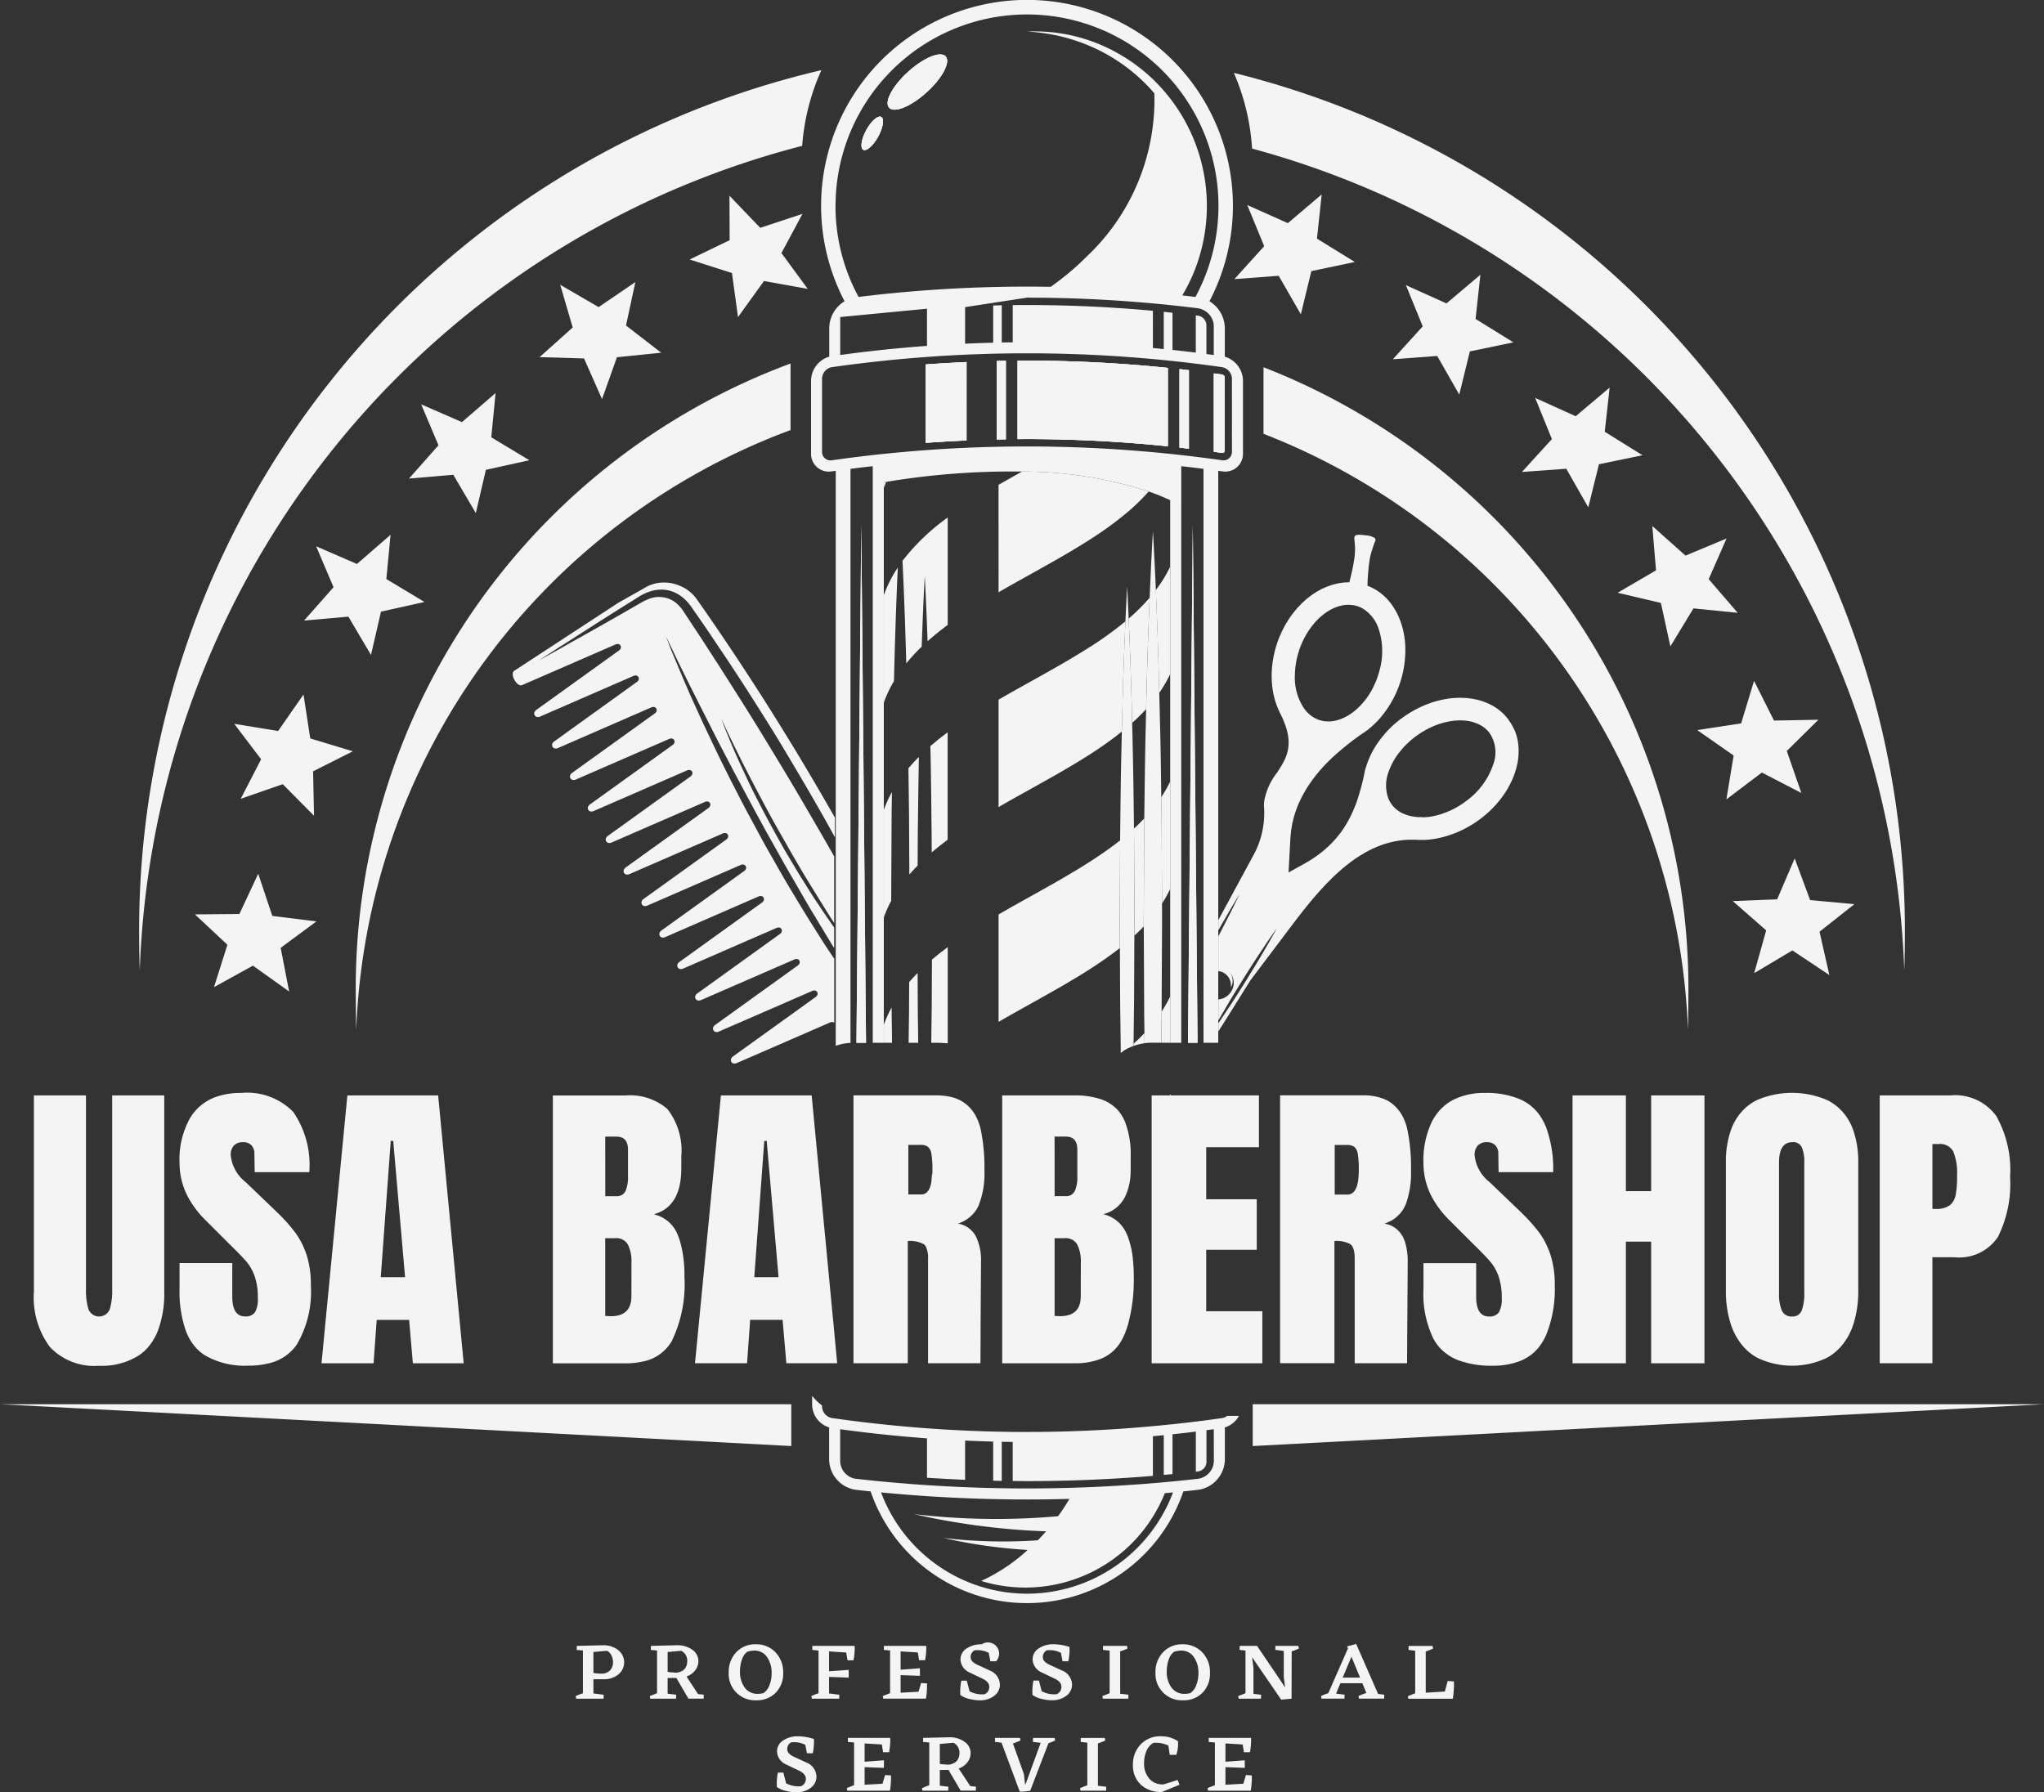 <svg id="Group_112" data-name="Group 112" xmlns="http://www.w3.org/2000/svg" xmlns:xlink="http://www.w3.org/1999/xlink" width="169.316" height="148.482" viewBox="0 0 169.316 148.482">
  <rect x="0" y="0" width="169.316" height="148.482" fill="#333333" stroke="none"/>
  <defs>
    <clipPath id="clip-path">
      <rect id="Rectangle_25" data-name="Rectangle 25" width="169.316" height="148.482" fill="#f4f4f4"/>
    </clipPath>
  </defs>
  <g id="Group_97" data-name="Group 97" clip-path="url(#clip-path)">
    <path id="Path_20" data-name="Path 20" d="M109.372,26.654a18.527,18.527,0,0,0-1.592,6.273,73.16,73.16,0,0,0-54.871,68.3c-.039-.824-.054-2.488-.054-3.327a73.167,73.167,0,0,1,56.517-71.245" transform="translate(-41.331 -20.843)" fill="#f4f4f4"/>
    <path id="Path_21" data-name="Path 21" d="M468.776,27.684a18.534,18.534,0,0,1,1.509,6.273,73.16,73.16,0,0,1,54.025,68.075c.039-.824.052-2.488.052-3.327a73.168,73.168,0,0,0-55.586-71.02" transform="translate(-366.57 -21.648)" fill="#f4f4f4"/>
    <path id="Path_22" data-name="Path 22" d="M135.156,189.885c0,.7.015,2.719.041,3.408a55.237,55.237,0,0,1,35.976-49.664v-5.514a55.226,55.226,0,0,0-36.018,51.771" transform="translate(-105.688 -108.001)" fill="#f4f4f4"/>
    <path id="Path_23" data-name="Path 23" d="M480.046,139.544v5.514a55.228,55.228,0,0,1,35.159,49.353c.026-.689.039-2.7.039-3.408a55.22,55.22,0,0,0-35.2-51.459" transform="translate(-375.383 -109.12)" fill="#f4f4f4"/>
    <path id="Path_24" data-name="Path 24" d="M77.741,335.336l-3.684.03,2.69,2.516-1.11,3.512,3.224-1.781,3,2.141-.7-3.617,2.963-2.189-3.656-.454L79.3,332Z" transform="translate(-57.911 -259.615)" fill="#f4f4f4"/>
    <path id="Path_25" data-name="Path 25" d="M664.737,329.631l-1.279-3.453-1.452,3.384-3.679.15,2.77,2.426-.995,3.545,3.164-1.885,3.064,2.042-.815-3.591,2.889-2.284Z" transform="translate(-514.794 -255.062)" fill="#f4f4f4"/>
    <path id="Path_26" data-name="Path 26" d="M651.18,261.993l-1.652-3.291-1.07,3.524-3.641.554,3.02,2.107-.6,3.633,2.937-2.221,3.271,1.692-1.205-3.479,2.62-2.588Z" transform="translate(-504.23 -202.298)" fill="#f4f4f4"/>
    <path id="Path_27" data-name="Path 27" d="M620.211,202.33l-2.75-2.45.306,3.67-3.18,1.858,3.585.844.785,3.6,1.91-3.149,3.664.366-2.4-2.789,1.48-3.372Z" transform="translate(-480.59 -156.301)" fill="#f4f4f4"/>
    <path id="Path_28" data-name="Path 28" d="M582.691,149.642l-3.355-1.518,1.386,3.411-2.48,2.722,3.673-.264,1.822,3.2.884-3.575,3.606-.744-3.127-1.945.407-3.66Z" transform="translate(-452.17 -115.16)" fill="#f4f4f4"/>
    <path id="Path_29" data-name="Path 29" d="M533.63,106.757l-3.358-1.511,1.393,3.409-2.475,2.727,3.673-.272,1.828,3.2.877-3.577,3.605-.751-3.131-1.939.4-3.661Z" transform="translate(-413.812 -81.621)" fill="#f4f4f4"/>
    <path id="Path_30" data-name="Path 30" d="M473.406,76.242l-3.361-1.5,1.4,3.406-2.47,2.732,3.672-.279,1.835,3.193.87-3.578,3.6-.758-3.135-1.933.392-3.662Z" transform="translate(-366.726 -57.755)" fill="#f4f4f4"/>
    <path id="Path_31" data-name="Path 31" d="M267.858,77.031l-2.549-2.659.016,3.683-3.316,1.6,3.508,1.123.5,3.649,2.152-2.989,3.625.653-2.178-2.97,1.741-3.246Z" transform="translate(-204.884 -58.157)" fill="#f4f4f4"/>
    <path id="Path_32" data-name="Path 32" d="M209.88,109.248,206.7,107.4l1.034,3.535-2.743,2.457,3.682.109,1.489,3.368L211.4,113.4l3.664-.375-2.914-2.252.775-3.6Z" transform="translate(-160.294 -83.806)" fill="#f4f4f4"/>
    <path id="Path_33" data-name="Path 33" d="M159.768,151.738l-3.376-1.472,1.433,3.393-2.443,2.756,3.67-.314,1.866,3.176.835-3.587,3.6-.793-3.154-1.9.357-3.666Z" transform="translate(-121.504 -116.769)" fill="#f4f4f4"/>
    <path id="Path_34" data-name="Path 34" d="M119.909,205.631l-3.379-1.466,1.44,3.39-2.438,2.761,3.669-.322,1.872,3.172.828-3.589,3.6-.8-3.157-1.9.35-3.667Z" transform="translate(-90.342 -158.908)" fill="#f4f4f4"/>
    <path id="Path_35" data-name="Path 35" d="M92.627,266.9l-3.635-.594,2.226,2.935-1.688,3.274,3.479-1.21,2.592,2.617-.076-3.683,3.29-1.657-3.526-1.066-.559-3.641Z" transform="translate(-69.589 -206.341)" fill="#f4f4f4"/>
    <path id="Path_36" data-name="Path 36" d="M222.264,625.541a1.977,1.977,0,0,0-1.278-.4l-2.156.054-.007.334.517.048v3.543a4.508,4.508,0,0,0-.6.236l.041.214h2.27l.011-.329-.853-.107v-1.177h.863a1.838,1.838,0,0,0,1.21-.406,1.282,1.282,0,0,0-.024-2.008m-.669,1.672a.917.917,0,0,1-.728.275,3.718,3.718,0,0,1-.652-.054V625.7l1.123-.1a.809.809,0,0,1,.368.379,1.229,1.229,0,0,1,.133.565.976.976,0,0,1-.244.674" transform="translate(-171.053 -488.842)" fill="#f4f4f4"/>
    <path id="Path_37" data-name="Path 37" d="M250.866,629.186l-.957-1.456a1.523,1.523,0,0,0,.724-.517,1.216,1.216,0,0,0,.262-.75,1.141,1.141,0,0,0-.5-.946,2.094,2.094,0,0,0-1.291-.377l-2.143.054-.007.334.515.048v3.536l-.606.242.041.214h2.139l.011-.329-.709-.085v-1.3l.722-.006,1,1.718h1.262l.007-.329ZM248.89,627.4a3.411,3.411,0,0,1-.543-.052V625.7l1.121-.1a.9.9,0,0,1,.5.879.955.955,0,0,1-.244.661,1.085,1.085,0,0,1-.831.266" transform="translate(-193.042 -488.842)" fill="#f4f4f4"/>
    <path id="Path_38" data-name="Path 38" d="M280.743,625.438a2.2,2.2,0,0,0-1.642-.658,2.128,2.128,0,0,0-1.6.654,2.355,2.355,0,0,0-.63,1.692,2.183,2.183,0,0,0,2.278,2.294,2.193,2.193,0,0,0,1.611-.619,2.237,2.237,0,0,0,.624-1.648,2.348,2.348,0,0,0-.645-1.714m-.493,2.741a1.393,1.393,0,0,1-.491.645,1.918,1.918,0,0,1-.48.061,1.278,1.278,0,0,1-1.068-.508,2.154,2.154,0,0,1-.4-1.358,2.883,2.883,0,0,1,.161-.974,1.274,1.274,0,0,1,.427-.635,1.8,1.8,0,0,1,.606-.109,1.229,1.229,0,0,1,1.033.521,2.209,2.209,0,0,1,.392,1.365,2.538,2.538,0,0,1-.185.992" transform="translate(-216.509 -488.561)" fill="#f4f4f4"/>
    <path id="Path_39" data-name="Path 39" d="M311.139,625.942l.108.649h.494a5.319,5.319,0,0,0,.1-1.01l-.007-.187h-3.5l-.007.334.516.047v3.543a4.187,4.187,0,0,0-.594.234l.042.214h2.27l.007-.327-.852-.107v-1.371l1.626.06v-.642l-1.626.113v-1.644Z" transform="translate(-241.04 -489.041)" fill="#f4f4f4"/>
    <path id="Path_40" data-name="Path 40" d="M338.553,628.469l-.215.722-1.482.081v-1.458l1.6.06v-.628l-1.6.12v-1.517l1.425.087.107.642h.494a5.291,5.291,0,0,0,.1-1l-.007-.187h-3.5l-.007.334.515.047v3.536l-.608.241.042.214h3.538a6.742,6.742,0,0,0,.086-1.263Z" transform="translate(-262.253 -489.041)" fill="#f4f4f4"/>
    <path id="Path_41" data-name="Path 41" d="M367.259,626.954l-1.074-.495q-.516-.254-.516-.608a.624.624,0,0,1,.337-.575l.215-.007a1.932,1.932,0,0,1,.945.221l.136.695h.48a.928.928,0,0,0-1.2-1.4,2.124,2.124,0,0,0-1.26.351,1.074,1.074,0,0,0-.494.912,1.234,1.234,0,0,0,.767,1.076l1.131.542q.487.261.487.635a.64.64,0,0,1-.4.622l-.158.006a2.154,2.154,0,0,1-1.074-.254l-.229-.883H364.9a4.27,4.27,0,0,0-.093.929l.006.234-.006.02a1.988,1.988,0,0,0,.734.328,3.557,3.557,0,0,0,.877.12,1.9,1.9,0,0,0,1.2-.368,1.146,1.146,0,0,0,.476-.949,1.3,1.3,0,0,0-.831-1.15" transform="translate(-285.266 -488.562)" fill="#f4f4f4"/>
    <path id="Path_42" data-name="Path 42" d="M394.682,626.954l-1.074-.495q-.516-.254-.515-.608a.624.624,0,0,1,.337-.575l.214-.007a1.932,1.932,0,0,1,.946.221l.136.695h.48A4.447,4.447,0,0,0,395.3,625a4.4,4.4,0,0,0-1.3-.221,2.124,2.124,0,0,0-1.26.351,1.074,1.074,0,0,0-.494.912,1.234,1.234,0,0,0,.767,1.076l1.131.542q.487.261.487.635a.64.64,0,0,1-.4.622l-.158.006a2.153,2.153,0,0,1-1.074-.254l-.229-.883h-.451a4.258,4.258,0,0,0-.093.929l.007.234-.007.02a1.988,1.988,0,0,0,.734.328,3.555,3.555,0,0,0,.877.12,1.9,1.9,0,0,0,1.2-.368,1.145,1.145,0,0,0,.476-.949,1.3,1.3,0,0,0-.831-1.15" transform="translate(-306.71 -488.562)" fill="#f4f4f4"/>
    <path id="Path_43" data-name="Path 43" d="M420.278,629.357v-3.509a4.87,4.87,0,0,0,.609-.241l-.043-.214h-1.983l-.007.328.551.067v3.523l-.608.24.043.214h2.113l.007-.328Z" transform="translate(-327.487 -489.04)" fill="#f4f4f4"/>
    <path id="Path_44" data-name="Path 44" d="M442.891,625.438a2.195,2.195,0,0,0-1.637-.658,2.125,2.125,0,0,0-1.6.654,2.338,2.338,0,0,0-.632,1.692,2.182,2.182,0,0,0,2.276,2.294,2.182,2.182,0,0,0,1.611-.619,2.219,2.219,0,0,0,.624-1.648,2.331,2.331,0,0,0-.645-1.714m-.493,2.741a1.387,1.387,0,0,1-.486.645,1.919,1.919,0,0,1-.48.061,1.292,1.292,0,0,1-1.073-.508,2.154,2.154,0,0,1-.4-1.358,2.885,2.885,0,0,1,.161-.974,1.3,1.3,0,0,1,.427-.635,1.812,1.812,0,0,1,.606-.109,1.234,1.234,0,0,1,1.038.521,2.223,2.223,0,0,1,.39,1.365,2.537,2.537,0,0,1-.187.992" transform="translate(-343.306 -488.561)" fill="#f4f4f4"/>
    <path id="Path_45" data-name="Path 45" d="M474.836,625.842a3.688,3.688,0,0,0,.594-.234l-.043-.214h-1.9l-.007.328.7.087v2.172l.115.856-2.327-3.443h-1.44l-.007.328.487.06v3.53l-.608.241.043.214h1.848l.007-.327-.63-.074V627.2l-.115-.869,2.406,3.509-.007.007h.007l.866-.08Z" transform="translate(-367.837 -489.041)" fill="#f4f4f4"/>
    <path id="Path_46" data-name="Path 46" d="M506.645,628.8l-1.814-4.145-.75.207.07.166-1.631,3.711a4.523,4.523,0,0,0-.6.235l.041.214h1.9l.007-.329-.7-.085.355-.861h1.82l.336.807a4.376,4.376,0,0,0-.658.255l.041.214h2.087l.007-.329Zm-2.93-1.352.724-1.731.715,1.731Z" transform="translate(-392.492 -488.467)" fill="#f4f4f4"/>
    <path id="Path_47" data-name="Path 47" d="M538.2,628.3l-.236.876-1.583.094v-3.416a4.906,4.906,0,0,0,.609-.241l-.043-.214h-1.984l-.007.328.551.067v3.523l-.608.241.042.214h3.681a7.266,7.266,0,0,0,.093-1.437Z" transform="translate(-418.279 -489.041)" fill="#f4f4f4"/>
    <path id="Path_48" data-name="Path 48" d="M297.579,661.917l-1.074-.495q-.516-.254-.515-.608a.624.624,0,0,1,.337-.575l.215-.007a1.933,1.933,0,0,1,.946.221l.136.695h.48a4.433,4.433,0,0,0,.094-1.183,4.409,4.409,0,0,0-1.3-.221,2.123,2.123,0,0,0-1.26.351,1.073,1.073,0,0,0-.494.912,1.234,1.234,0,0,0,.766,1.076l1.131.542q.487.261.487.635a.64.64,0,0,1-.4.622l-.158.007a2.152,2.152,0,0,1-1.074-.254l-.229-.883h-.451a4.261,4.261,0,0,0-.093.929l.007.234-.007.02a1.986,1.986,0,0,0,.734.328,3.54,3.54,0,0,0,.877.12,1.9,1.9,0,0,0,1.2-.368,1.145,1.145,0,0,0,.476-.949,1.3,1.3,0,0,0-.831-1.15" transform="translate(-230.778 -515.902)" fill="#f4f4f4"/>
    <path id="Path_49" data-name="Path 49" d="M324.873,663.432l-.215.722-1.482.081v-1.457l1.6.06v-.628l-1.6.12v-1.517l1.425.087.107.642h.494a5.307,5.307,0,0,0,.1-1l-.007-.187h-3.5l-.007.334.515.047v3.536l-.608.241.042.214h3.538a6.75,6.75,0,0,0,.086-1.263Z" transform="translate(-251.555 -516.381)" fill="#f4f4f4"/>
    <path id="Path_50" data-name="Path 50" d="M354.278,664.162l-.961-1.457a1.509,1.509,0,0,0,.726-.517,1.217,1.217,0,0,0,.264-.745,1.145,1.145,0,0,0-.5-.951,2.1,2.1,0,0,0-1.291-.373l-2.143.05-.007.334.515.048v3.536l-.606.242.041.214h2.139l.011-.327-.711-.087v-1.3l.722-.007,1.005,1.718h1.26l.007-.327Zm-1.977-1.786a3.213,3.213,0,0,1-.545-.052v-1.651l1.123-.1a.9.9,0,0,1,.5.879.94.94,0,0,1-.246.661,1.077,1.077,0,0,1-.828.266" transform="translate(-273.905 -516.196)" fill="#f4f4f4"/>
    <path id="Path_51" data-name="Path 51" d="M382.451,660.791a4.344,4.344,0,0,0,.551-.221l-.043-.214h-1.79l-.007.328.644.08-1.253,3.429h-.042l-.094-.836-.91-2.54a5.48,5.48,0,0,0,.623-.248l-.043-.214h-2.063l-.007.328.545.067,1.51,4.058a4.951,4.951,0,0,0,.874-.074l-.007-.006Z" transform="translate(-295.6 -516.38)" fill="#f4f4f4"/>
    <path id="Path_52" data-name="Path 52" d="M411.822,664.32v-3.509a4.947,4.947,0,0,0,.609-.241l-.043-.214H410.4l-.007.328.551.067v3.523l-.608.241.043.214H412.5l.007-.328Z" transform="translate(-320.875 -516.38)" fill="#f4f4f4"/>
    <path id="Path_53" data-name="Path 53" d="M434.143,663.361l-1.139.361a1.423,1.423,0,0,1-1.193-.451,1.877,1.877,0,0,1-.447-1.314,2.564,2.564,0,0,1,.186-.973,1.409,1.409,0,0,1,.587-.7l.172-.007a2.439,2.439,0,0,1,1.067.234l.115.769h.544a2.786,2.786,0,0,0,.144-.916l-.007-.187.007-.02a2.472,2.472,0,0,0-1.425-.415,2.215,2.215,0,0,0-1.669.669,2.356,2.356,0,0,0-.644,1.7,2.147,2.147,0,0,0,.655,1.645,2.406,2.406,0,0,0,1.765.595l1.439-.595Z" transform="translate(-336.593 -515.902)" fill="#f4f4f4"/>
    <path id="Path_54" data-name="Path 54" d="M461.965,663.432l-.215.722-1.482.081v-1.457l1.6.06v-.628l-1.6.12v-1.517l1.425.087.107.642h.494a5.3,5.3,0,0,0,.1-1l-.008-.187h-3.5l-.007.334.515.047v3.536l-.608.241.043.214h3.538a6.771,6.771,0,0,0,.086-1.263Z" transform="translate(-358.757 -516.381)" fill="#f4f4f4"/>
    <path id="Path_55" data-name="Path 55" d="M65.547,537.022h0v-3.466H0Z" transform="translate(0 -417.226)" fill="#f4f4f4"/>
    <path id="Path_56" data-name="Path 56" d="M541.492,533.556H475.945v3.466Z" transform="translate(-372.176 -417.226)" fill="#f4f4f4"/>
    <path id="Path_57" data-name="Path 57" d="M196.331,227.989c-.081.052-.126.081-.137.087.011,0,.061-.031.144-.076l.177-.1.244-.135,1.6-.885c.512-.292,1.108-.628,1.777-1,1.114-.626,2.431-1.365,3.89-2.206.292-.168.589-.34.894-.515l.46-.264c.072-.037.146-.076.222-.111a2.313,2.313,0,0,1,.229-.1,2.288,2.288,0,0,1,1.923.028,2.447,2.447,0,0,1,.218.126,2.753,2.753,0,0,1,.571.519c.054.057.116.153.174.229.039.048.1.157.157.233.109.168.22.336.331.5.44.68.907,1.363,1.36,2.071s.922,1.421,1.387,2.152.935,1.47,1.408,2.213.942,1.5,1.413,2.261.935,1.526,1.4,2.294c.935,1.531,1.853,3.07,2.743,4.6q.667,1.145,1.317,2.267.527.909,1.033,1.8V249.5c-.259-.4-.536-.824-.813-1.28-.329-.53-.676-1.09-1.033-1.67s-.724-1.18-1.084-1.8-.73-1.241-1.079-1.877c-.183-.316-.362-.63-.541-.946s-.353-.628-.528-.942c-.344-.626-.68-1.245-.994-1.847-.478-.9-.931-1.764-1.328-2.549-.133-.262-.262-.517-.382-.761s-.236-.477-.347-.7c-.22-.445-.414-.846-.58-1.19-.083-.174-.159-.334-.227-.477-.1-.216-.183-.4-.251-.541-.092-.2-.15-.325-.168-.358.015.041.085.227.2.53.044.116.1.249.155.4.242.589.578,1.437,1.033,2.429.222.5.475,1.033.741,1.6s.549,1.164.87,1.766c.619,1.219,1.312,2.5,2.028,3.77.177.318.362.632.549.944s.373.619.554.929c.366.617.75,1.21,1.108,1.792s.735,1.125,1.079,1.646.685,1.007,1,1.454c.013.017.024.035.037.052v1.7c-.133-.212-.268-.427-.4-.648-.288-.475-.58-.961-.879-1.454-.148-.249-.3-.5-.451-.746s-.305-.5-.453-.761c-.3-.512-.6-1.031-.9-1.557s-.615-1.049-.918-1.583-.6-1.07-.9-1.607-.606-1.071-.9-1.609-.584-1.077-.876-1.607c-.571-1.068-1.134-2.119-1.677-3.137-.528-1.027-1.06-2.01-1.533-2.954-.12-.238-.238-.469-.355-.7s-.231-.453-.342-.676c-.227-.445-.445-.874-.652-1.284-.1-.207-.2-.41-.305-.608-.3-.593-.571-1.145-.822-1.65-.334-.672-.621-1.26-.852-1.746-.438-.914-.7-1.456-.733-1.522.013.031.068.17.157.406.055.135.118.3.194.5s.168.419.27.667c.209.5.462,1.1.754,1.8.148.345.305.713.473,1.1s.347.794.541,1.214.39.859.6,1.315.434.918.661,1.4.46.972.7,1.472.5,1.009.757,1.528.528,1.04.8,1.57.547,1.066.833,1.6c.584,1.066,1.151,2.163,1.764,3.236s1.214,2.15,1.842,3.192,1.241,2.069,1.862,3.044c.31.491.615.97.911,1.441.279.432.562.846.835,1.251v5.292a.32.32,0,0,0-.085-.046.1.1,0,0,0-.024,0,.241.241,0,0,0-.081-.009.342.342,0,0,0-.146.033l-7.757,3.375h0a.431.431,0,0,1-.129.033l-.024,0-.02,0a.276.276,0,0,1-.074-.013c-.009,0-.017,0-.024,0a.3.3,0,0,1-.094-.05c-.007,0-.011-.013-.02-.02a.218.218,0,0,1-.046-.055c-.007-.011-.011-.022-.017-.033a.284.284,0,0,1-.02-.061.239.239,0,0,1,0-.039.332.332,0,0,1,0-.065.227.227,0,0,1,.009-.041.346.346,0,0,1,.033-.072l.02-.033a.42.42,0,0,1,.1-.1l6.87-4.94a.448.448,0,0,0,.092-.089c.006-.011.011-.022.017-.033a.293.293,0,0,0,.031-.065.121.121,0,0,0,.007-.037.2.2,0,0,0,0-.061.213.213,0,0,0,0-.037.292.292,0,0,0-.02-.057l-.013-.028a.264.264,0,0,0-.046-.052.045.045,0,0,0-.017-.017.265.265,0,0,0-.085-.046.074.074,0,0,0-.022,0,.327.327,0,0,0-.081-.009.389.389,0,0,0-.148.033l-3.377,1.47-4.38,1.906a.448.448,0,0,1-.131.035l-.022,0-.02,0a.3.3,0,0,1-.076-.013.1.1,0,0,1-.024,0,.268.268,0,0,1-.092-.05c-.009,0-.013-.013-.02-.02a.285.285,0,0,1-.048-.055.225.225,0,0,1-.015-.033.289.289,0,0,1-.022-.061c0-.013,0-.026,0-.039a.326.326,0,0,1,0-.065.35.35,0,0,1,.009-.041.292.292,0,0,1,.033-.07.179.179,0,0,1,.02-.035.463.463,0,0,1,.1-.1l6.87-4.941a.491.491,0,0,0,.089-.089.122.122,0,0,0,.018-.033.27.27,0,0,0,.039-.1.291.291,0,0,0,0-.061.109.109,0,0,0,0-.037.229.229,0,0,0-.017-.055.134.134,0,0,0-.015-.031.2.2,0,0,0-.044-.052c-.007,0-.011-.013-.017-.017a.322.322,0,0,0-.085-.046c-.009,0-.015,0-.024,0a.316.316,0,0,0-.081-.009.423.423,0,0,0-.146.033l-7.757,3.377a.522.522,0,0,1-.131.033l-.024,0-.02,0a.277.277,0,0,1-.074-.013.082.082,0,0,1-.024,0,.345.345,0,0,1-.094-.048c-.007-.007-.011-.015-.02-.02a.292.292,0,0,1-.046-.057c-.007-.011-.011-.022-.017-.033a.283.283,0,0,1-.02-.061.24.24,0,0,1,0-.039.333.333,0,0,1,0-.065.363.363,0,0,1,.009-.041.333.333,0,0,1,.033-.07c.007-.013.013-.024.02-.035a.431.431,0,0,1,.1-.1l6.868-4.941a.444.444,0,0,0,.092-.089c.007-.011.011-.022.017-.033a.3.3,0,0,0,.031-.065.11.11,0,0,0,.007-.037.2.2,0,0,0,0-.061.168.168,0,0,0,0-.035.252.252,0,0,0-.02-.057c0-.011-.009-.022-.013-.031a.259.259,0,0,0-.046-.052l-.015-.017a.253.253,0,0,0-.087-.044l-.022,0a.329.329,0,0,0-.081-.009.434.434,0,0,0-.148.033l-7.757,3.377a.443.443,0,0,1-.131.033l-.022,0-.02,0a.4.4,0,0,1-.074-.011l-.026,0a.3.3,0,0,1-.092-.048.175.175,0,0,1-.02-.02.3.3,0,0,1-.048-.057.219.219,0,0,1-.015-.033.288.288,0,0,1-.022-.061c0-.013,0-.024,0-.039a.334.334,0,0,1,0-.065.245.245,0,0,1,.009-.039.3.3,0,0,1,.033-.072.183.183,0,0,1,.02-.035.465.465,0,0,1,.1-.1l6.87-4.941a.434.434,0,0,0,.089-.089.12.12,0,0,0,.017-.033.453.453,0,0,0,.033-.065l.007-.037a.58.58,0,0,0,0-.061.166.166,0,0,0-.007-.035.172.172,0,0,0-.017-.057.134.134,0,0,0-.015-.031.244.244,0,0,0-.044-.052.13.13,0,0,1-.017-.017.242.242,0,0,0-.085-.044l-.024,0a.314.314,0,0,0-.081-.009.423.423,0,0,0-.146.033l-7.757,3.377a.444.444,0,0,1-.131.033l-.024,0-.02,0a.4.4,0,0,1-.074-.011l-.024,0a.347.347,0,0,1-.094-.048l-.017-.02a.238.238,0,0,1-.048-.057c-.007-.011-.011-.022-.017-.033a.281.281,0,0,1-.02-.061.217.217,0,0,1,0-.039.324.324,0,0,1,0-.065.25.25,0,0,1,.009-.039.527.527,0,0,1,.033-.072.281.281,0,0,0,.02-.035.48.48,0,0,1,.1-.1l6.868-4.938v0a.358.358,0,0,0,.092-.089c.007-.011.011-.022.018-.033a.293.293,0,0,0,.03-.065.111.111,0,0,0,.007-.037.246.246,0,0,0,0-.1.248.248,0,0,0-.02-.057l-.013-.031a.343.343,0,0,0-.046-.052.129.129,0,0,0-.017-.017.261.261,0,0,0-.085-.044l-.022,0a.482.482,0,0,0-.081-.009.435.435,0,0,0-.148.033l-7.757,3.377a.443.443,0,0,1-.131.033.074.074,0,0,1-.022,0l-.02,0a.46.46,0,0,1-.076-.011l-.024,0a.262.262,0,0,1-.092-.048.163.163,0,0,1-.02-.02.3.3,0,0,1-.048-.057.114.114,0,0,1-.015-.033.291.291,0,0,1-.022-.061c0-.011,0-.024,0-.037a.364.364,0,0,1,0-.068.256.256,0,0,1,.009-.039.349.349,0,0,1,.033-.072.279.279,0,0,1,.02-.035.466.466,0,0,1,.1-.1l6.87-4.938a.442.442,0,0,0,.089-.092.119.119,0,0,0,.017-.033.255.255,0,0,0,.031-.065.183.183,0,0,0,.009-.037.533.533,0,0,0,0-.061c0-.011,0-.024,0-.035a.248.248,0,0,0-.02-.057c0-.009-.009-.02-.015-.031a.227.227,0,0,0-.044-.05l-.017-.02a.347.347,0,0,0-.085-.044l-.024,0a.317.317,0,0,0-.081-.007.374.374,0,0,0-.146.031l-7.757,3.377a.443.443,0,0,1-.131.033.09.09,0,0,1-.024,0,.06.06,0,0,1-.02,0,.276.276,0,0,1-.074-.011c-.009,0-.017,0-.024,0a.294.294,0,0,1-.094-.048l-.017-.02a.234.234,0,0,1-.048-.057c-.007-.009-.011-.02-.017-.031a.329.329,0,0,1-.02-.061.238.238,0,0,1,0-.039.358.358,0,0,1,0-.068.255.255,0,0,1,.009-.039.524.524,0,0,1,.033-.072.179.179,0,0,0,.02-.035.541.541,0,0,1,.1-.1l6.868-4.938a.406.406,0,0,0,.092-.092c.006-.009.011-.02.017-.031a.269.269,0,0,0,.031-.068.1.1,0,0,0,.007-.037.247.247,0,0,0,0-.1.246.246,0,0,0-.02-.057l-.013-.028a.264.264,0,0,0-.046-.052.058.058,0,0,0-.015-.017.3.3,0,0,0-.087-.046.074.074,0,0,0-.022,0,.246.246,0,0,0-.081-.009.352.352,0,0,0-.148.033l-7.757,3.375a.442.442,0,0,1-.131.033l-.022,0-.02,0a.312.312,0,0,1-.076-.013c-.007,0-.015,0-.024,0a.262.262,0,0,1-.092-.048c-.009,0-.013-.013-.02-.02a.286.286,0,0,1-.048-.054.214.214,0,0,1-.015-.033.291.291,0,0,1-.022-.061c0-.013,0-.026,0-.039a.327.327,0,0,1,0-.065.23.23,0,0,1,.009-.041.348.348,0,0,1,.033-.072c.007-.011.011-.022.02-.035a.521.521,0,0,1,.1-.1l6.87-4.938a.443.443,0,0,0,.089-.092.086.086,0,0,0,.017-.031.453.453,0,0,0,.033-.065c0-.013,0-.026.007-.037a.3.3,0,0,0,0-.061c0-.013,0-.024,0-.037a.292.292,0,0,0-.02-.057.182.182,0,0,0-.015-.028.2.2,0,0,0-.044-.052.135.135,0,0,0-.018-.017.289.289,0,0,0-.085-.046.089.089,0,0,0-.024,0,.243.243,0,0,0-.081-.009.378.378,0,0,0-.146.033l-3.879,1.688-3.879,1.688a.536.536,0,0,1-.131.035l-.024,0-.017,0a.282.282,0,0,1-.076-.013c-.009,0-.017,0-.024,0a.3.3,0,0,1-.094-.05c-.007,0-.011-.013-.017-.02a.227.227,0,0,1-.048-.055c-.007-.011-.011-.022-.017-.033a.283.283,0,0,1-.02-.061.239.239,0,0,1,0-.039.328.328,0,0,1,0-.065.283.283,0,0,1,.009-.041.364.364,0,0,1,.035-.072.261.261,0,0,1,.02-.033.419.419,0,0,1,.1-.1l6.868-4.94a.449.449,0,0,0,.092-.089c.007-.011.011-.022.017-.033a.3.3,0,0,0,.031-.065.121.121,0,0,0,.007-.037.2.2,0,0,0,0-.061.214.214,0,0,0,0-.037.292.292,0,0,0-.02-.057l-.013-.028a.263.263,0,0,0-.046-.052.058.058,0,0,0-.015-.017.3.3,0,0,0-.087-.046c-.007,0-.015,0-.022,0a.328.328,0,0,0-.081-.009.436.436,0,0,0-.148.033l-7.757,3.375v0a.524.524,0,0,1-.131.033l-.022,0-.02,0a.311.311,0,0,1-.076-.013.1.1,0,0,1-.024,0,.268.268,0,0,1-.092-.05.076.076,0,0,1-.02-.017.391.391,0,0,1-.048-.057.22.22,0,0,1-.015-.033.5.5,0,0,1-.022-.061c0-.013,0-.026,0-.039a.33.33,0,0,1,0-.065.359.359,0,0,1,.009-.041.337.337,0,0,1,.033-.07.182.182,0,0,1,.02-.035.463.463,0,0,1,.1-.1l6.87-4.941a.493.493,0,0,0,.089-.089.12.12,0,0,0,.017-.033.305.305,0,0,0,.033-.065l.007-.037a.3.3,0,0,0,0-.061c0-.013,0-.024,0-.035a.218.218,0,0,0-.02-.057.133.133,0,0,0-.015-.031.2.2,0,0,0-.044-.052c-.007,0-.011-.013-.017-.017a.244.244,0,0,0-.085-.044l-.024,0a.316.316,0,0,0-.081-.009.423.423,0,0,0-.146.033l-7.757,3.377a.441.441,0,0,1-.131.033l-.024,0-.017,0a.4.4,0,0,1-.076-.011l-.024,0a.347.347,0,0,1-.094-.048l-.017-.02a.238.238,0,0,1-.048-.057c-.007-.011-.011-.022-.017-.033a.287.287,0,0,1-.02-.061.242.242,0,0,1,0-.039.221.221,0,0,1,0-.065.123.123,0,0,1,.007-.039.428.428,0,0,1,.033-.072c.009-.013.013-.024.022-.035a.415.415,0,0,1,.1-.1l6.868-4.941a.4.4,0,0,0,.092-.089c.007-.011.011-.022.017-.033a.3.3,0,0,0,.031-.065.231.231,0,0,0,.009-.037.286.286,0,0,0,0-.061.17.17,0,0,0,0-.035.249.249,0,0,0-.02-.057c0-.011-.009-.022-.013-.031a.34.34,0,0,0-.046-.052l-.015-.017a.251.251,0,0,0-.087-.044l-.022,0a.329.329,0,0,0-.081-.009.436.436,0,0,0-.148.033l-7.757,3.377a.443.443,0,0,1-.131.033l-.022,0-.02,0a.459.459,0,0,1-.076-.011c-.007,0-.015,0-.024,0a.3.3,0,0,1-.092-.048.166.166,0,0,1-.02-.02.3.3,0,0,1-.048-.057.223.223,0,0,1-.015-.033.285.285,0,0,1-.02-.061.212.212,0,0,1-.007-.039.33.33,0,0,1,0-.065.255.255,0,0,1,.009-.039.35.35,0,0,1,.033-.072.279.279,0,0,1,.02-.035.464.464,0,0,1,.1-.1l6.87-4.941a.386.386,0,0,0,.089-.089.263.263,0,0,0,.02-.033.438.438,0,0,0,.031-.065l.007-.037a.289.289,0,0,0,0-.061c0-.011,0-.024,0-.035a.246.246,0,0,0-.02-.057.194.194,0,0,0-.015-.031.242.242,0,0,0-.044-.052.134.134,0,0,1-.017-.017.242.242,0,0,0-.085-.044l-.024,0a.315.315,0,0,0-.081-.009.423.423,0,0,0-.146.033l-7.757,3.377a.3.3,0,0,1-.085.017h-.007a.166.166,0,0,1-.046-.007.107.107,0,0,1-.026,0,.394.394,0,0,1-.07-.028l-.011,0a.526.526,0,0,1-.078-.05l-.026-.02c-.017-.015-.035-.03-.052-.048a.405.405,0,0,1-.031-.031c-.015-.015-.031-.031-.046-.048s-.02-.026-.028-.039-.028-.035-.039-.052-.02-.028-.03-.044-.022-.037-.035-.055-.015-.031-.024-.046-.022-.039-.031-.059-.015-.031-.022-.048-.017-.039-.024-.059-.011-.031-.017-.048-.011-.039-.017-.059a.349.349,0,0,1-.011-.046.538.538,0,0,1-.011-.057.3.3,0,0,1,0-.044.458.458,0,0,1,0-.055v-.039a.4.4,0,0,1,.009-.05l.007-.033c.007-.017.015-.033.022-.048a.227.227,0,0,1,.013-.024.213.213,0,0,1,.052-.057l8.634-5.643,1.768-1c.181-.1.362-.207.545-.312a2.723,2.723,0,0,1,.312-.148c.031-.013.063-.024.1-.037q.118-.043.242-.078l.1-.026a2.926,2.926,0,0,1,.336-.061.008.008,0,0,1,.007,0c.111-.013.225-.017.338-.02l.039,0c.022,0,.044,0,.063,0a2.505,2.505,0,0,1,.257.015c.033,0,.068,0,.1.009.116.015.229.035.342.061h.007c.111.028.22.061.329.1.033.011.063.024.1.037.083.031.161.063.242.1l.092.044c.1.055.209.111.307.174a3.423,3.423,0,0,1,.286.209l.079.068c.068.059.133.118.194.181.024.026.05.05.074.076a3.1,3.1,0,0,1,.229.279q1.531,2.185,3.009,4.4,3.692,5.543,7.053,11.3.706,1.21,1.4,2.427v1.626c-.525-.955-1.066-1.923-1.624-2.891-.883-1.535-1.8-3.085-2.725-4.626s-1.892-3.061-2.845-4.555-1.921-2.941-2.865-4.341q-.35-.527-.7-1.036t-.7-1.014c-.116-.166-.231-.331-.347-.495-.031-.046-.057-.083-.085-.124a1.484,1.484,0,0,0-.1-.135c-.065-.081-.111-.153-.194-.24a3.365,3.365,0,0,0-.748-.643q-.141-.085-.288-.157a2.637,2.637,0,0,0-1.254-.259,2.959,2.959,0,0,0-.312.026,3.409,3.409,0,0,0-.868.249,5.007,5.007,0,0,0-.517.266l-.449.283-.874.547c-2.285,1.43-4.169,2.656-5.5,3.5-.495.32-.911.591-1.238.8-.107.072-.207.135-.294.192l-.233.153-.17.111" transform="translate(-152.165 -173.03)" fill="#f4f4f4"/>
    <path id="Path_58" data-name="Path 58" d="M487.4,219.39a4.135,4.135,0,0,0-.447-.785c-.035-.048-.065-.1-.1-.15a4.082,4.082,0,0,0-.549-.582,4.289,4.289,0,0,0-.663-.473,4.47,4.47,0,0,0-.478-.242,4.994,4.994,0,0,0-.515-.192c-.133-.041-.268-.076-.4-.109-.046-.009-.092-.015-.137-.026-.092-.017-.185-.037-.279-.05-.054-.009-.111-.013-.166-.022-.087-.009-.172-.02-.259-.026l-.181-.011c-.083,0-.168-.007-.251-.009l-.07,0c-.028,0-.057,0-.083,0-.15,0-.3.009-.453.02-.035,0-.072,0-.107.009-.181.015-.364.041-.545.072-.044.007-.085.017-.129.024-.15.028-.3.061-.451.1-.044.011-.087.02-.131.033-.183.048-.364.1-.545.166l-.107.039c-.153.054-.305.113-.456.179l-.14.059c-.179.081-.355.166-.532.259-.022.011-.046.024-.068.037-.155.085-.31.174-.462.268-.046.028-.092.057-.137.087-.17.109-.34.225-.506.349l-.007,0a8.747,8.747,0,0,0-1.877,1.9,7.227,7.227,0,0,0-1.1,2.25.29.29,0,0,0-.039.1,19.473,19.473,0,0,1-.7,2.669c-.089.253-.192.5-.3.748a9.178,9.178,0,0,1-1.018,1.788,8.808,8.808,0,0,1-1.8,1.8,10.635,10.635,0,0,1-1.227.794q-.7.389-1.3.724c.011-.207.022-.421.035-.643.024-.443.048-.916.076-1.417.013-.251.028-.51.044-.776a8.349,8.349,0,0,1,.848-3.225c.1-.22.22-.434.342-.645.092-.157.185-.314.286-.467a12.586,12.586,0,0,1,1.587-1.947c.159-.161.318-.316.482-.467a23.073,23.073,0,0,1,2.424-1.93l.068-.041c.052-.031.1-.063.153-.1q.046-.033.085-.065c.015-.013.033-.026.048-.037l.035-.024.083-.057a.323.323,0,0,0,.068-.065,7.178,7.178,0,0,0,.818-.772,8.652,8.652,0,0,0,2.182-6.205,7.04,7.04,0,0,0-.34-1.779,5.67,5.67,0,0,0-.855-1.637,4.7,4.7,0,0,0-.606-.654,4.348,4.348,0,0,0-.706-.512,4.542,4.542,0,0,0-.617-.29c0-.211.015-.519.039-.872.013-.177.028-.364.046-.556s.044-.388.072-.58q.029-.209.065-.386a9.943,9.943,0,0,1,.438-1.365.23.23,0,0,0-.015-.129.177.177,0,0,0-.042-.061l-.011-.013a1.638,1.638,0,0,0-.763-.216c-.1-.013-.185-.024-.266-.031l-.068-.007c-.052,0-.1-.007-.146-.007l-.037,0-.022,0a.805.805,0,0,0-.135.011.082.082,0,0,0-.024,0,.322.322,0,0,0-.107.037l-.022.013a.251.251,0,0,0-.048.048.072.072,0,0,0-.013.022.243.243,0,0,0-.031.085.665.665,0,0,0,0,.1c0,.074.015.166.026.283a5.411,5.411,0,0,1-.037,1.439c-.052.364-.124.73-.2,1.06s-.146.621-.2.835a.294.294,0,0,0-.044,0c-.07,0-.142.009-.214.011s-.15,0-.227.013-.155.022-.233.033-.15.02-.227.035-.157.037-.235.057-.148.035-.22.057-.157.055-.235.081-.144.048-.216.076-.155.07-.233.1-.142.059-.211.094-.153.085-.229.129-.137.072-.2.111-.153.1-.229.15-.129.083-.192.129-.148.113-.222.172-.124.094-.185.144-.142.126-.211.192-.12.1-.177.161-.135.14-.2.211-.113.113-.168.174-.129.155-.194.233c-.05.063-.1.122-.155.185-.063.083-.122.17-.183.255-.046.065-.1.129-.142.2-.059.089-.113.185-.17.277-.044.068-.087.135-.129.2-.057.1-.109.2-.164.31-.035.068-.072.131-.107.2-.055.111-.1.227-.153.34-.028.065-.059.129-.087.2-.074.183-.144.368-.207.56a8.792,8.792,0,0,0-.355,1.509,7.98,7.98,0,0,0-.076,1.487c.011.244.033.486.065.722a6.56,6.56,0,0,0,.61,2,.174.174,0,0,1,.011.022.032.032,0,0,0,0,.007s0,0,0,0a7.6,7.6,0,0,1,.473,1.105,4.542,4.542,0,0,1,.214.935,3.286,3.286,0,0,1-.022.944,3.162,3.162,0,0,1-.144.549,3.988,3.988,0,0,1-.222.5,10.069,10.069,0,0,1-.576.942,5.307,5.307,0,0,0-1.029,2.294,3.506,3.506,0,0,0-.028.408,7.265,7.265,0,0,1-.953,4.252c-.044.078-.089.164-.135.249-.065.118-.131.242-.2.373-.044.078-.092.168-.144.266l-.379.7c-.074.135-.15.279-.233.432-.246.456-.534.986-.855,1.581-.107.2-.218.4-.334.615-.172.32-.355.656-.545,1.007v.844c.283-.5.556-.964.789-1.374.07-.122.14-.24.205-.351.129-.222.249-.419.351-.591.052-.085.1-.164.14-.233.148-.244.242-.4.266-.436-.017.035-.094.2-.218.46-.074.146-.161.327-.262.534s-.216.438-.345.689c-.065.126-.131.257-.2.392-.207.408-.434.857-.68,1.323-.015.028-.03.057-.046.087v2.889a.911.911,0,0,1,.257.05,1.155,1.155,0,0,1,.349.19,1.212,1.212,0,0,1,.251.281,1.254,1.254,0,0,1,.188.563c0,.074.007.137,0,.179s0,.065,0,.065l.03-.059a1.093,1.093,0,0,0,.07-.174,1.147,1.147,0,0,0-.024-.691,1.184,1.184,0,0,0-.153-.3,1.378,1.378,0,0,1,.283.6,1.434,1.434,0,0,1,.024.336,1.353,1.353,0,0,1-.065.342,1.4,1.4,0,0,1-1.208.955v1.74c.052-.092.107-.185.166-.283l.19-.325c.2-.338.412-.711.645-1.1.157-.257.318-.525.484-.794s.336-.545.506-.82c.342-.543.685-1.09,1.016-1.6s.645-.972.911-1.376c.065-.1.131-.2.192-.29s.122-.177.179-.257c.111-.161.211-.3.29-.419.144-.2.233-.327.253-.355-.015.031-.089.166-.207.384-.07.122-.153.273-.249.443-.048.087-.1.177-.153.273s-.113.2-.174.3c-.244.416-.523.9-.837,1.422s-.648,1.066-.988,1.613c-.172.273-.342.545-.512.813s-.338.53-.5.783c-.327.508-.645.975-.911,1.378-.1.159-.205.307-.3.44v.685c.1-.168.209-.336.314-.5l.358-.567c.235-.375.467-.746.691-1.105.113-.181.225-.36.336-.536.22-.351.434-.7.643-1.027l.305-.493,3.059-4.055c.074-.1.14-.183.2-.268l.355-.469.057-.072c.061-.083.124-.166.188-.246.026-.035.052-.068.078-.1l.17-.22c.033-.041.065-.085.1-.129.05-.063.1-.126.151-.192l.111-.14.142-.177.122-.15.137-.168c.039-.05.081-.1.122-.148s.094-.111.14-.168.083-.1.124-.146.094-.109.142-.166.085-.1.129-.146l.139-.159.135-.15.14-.153.137-.148c.046-.05.094-.1.142-.15s.091-.1.139-.146l.142-.144c.048-.048.1-.1.144-.144s.1-.1.144-.142.1-.094.146-.142l.144-.135.15-.137c.048-.046.1-.089.148-.133l.151-.131c.05-.044.1-.087.15-.129s.1-.087.155-.129.1-.083.153-.122.1-.083.155-.122.1-.081.157-.12.1-.079.157-.116l.161-.113c.052-.037.1-.074.159-.109s.109-.074.166-.109.1-.07.159-.1l.168-.1c.055-.033.109-.065.164-.1s.115-.065.174-.1.107-.061.161-.089l.183-.092.159-.078c.063-.031.131-.059.194-.087s.1-.046.155-.068c.074-.031.15-.061.227-.089.044-.015.085-.035.127-.05.118-.044.238-.083.36-.122.033-.009.068-.017.1-.028.089-.026.177-.052.266-.076l.142-.033c.076-.02.155-.037.233-.055.052-.011.1-.02.157-.028.074-.013.148-.028.222-.039.057-.009.111-.015.168-.022.074-.011.146-.02.22-.028l.174-.013.22-.015.179,0c.072,0,.142,0,.214,0,.157,0,.314,0,.475.015h.015c.07,0,.142,0,.211,0,.039,0,.078,0,.12,0,.2,0,.4-.015.606-.037a7.575,7.575,0,0,0,1.415-.3c.255-.076.508-.168.759-.27a9.128,9.128,0,0,0,1.954-1.108c.181-.135.355-.275.523-.421a8.856,8.856,0,0,0,.883-.881c.044-.05.085-.1.126-.153a7.669,7.669,0,0,0,1.219-2c.074-.187.142-.375.2-.565a5.662,5.662,0,0,0,.153-.6,5.4,5.4,0,0,0,.1-1.169,4.4,4.4,0,0,0-.34-1.607m-17.854-6.573c.052-.153.107-.3.166-.447.02-.048.042-.094.061-.142.044-.1.085-.192.131-.286.026-.054.052-.107.081-.159.044-.083.087-.166.133-.246.031-.055.061-.1.092-.157.048-.076.1-.153.146-.227.033-.05.063-.1.1-.146.052-.074.107-.146.161-.218l.1-.126c.065-.081.135-.159.2-.233.024-.028.048-.057.072-.083q.141-.147.288-.281c.028-.026.057-.048.085-.072.072-.063.144-.124.218-.181.039-.031.079-.059.118-.087.065-.048.129-.094.194-.135.044-.028.087-.055.131-.081.063-.037.126-.074.192-.107.044-.024.087-.046.133-.068.065-.031.133-.059.2-.085q.065-.029.131-.052c.072-.026.144-.048.218-.068.037-.011.074-.022.111-.03a3,3,0,0,1,.329-.061h.02a2.936,2.936,0,0,1,.307-.015,2.264,2.264,0,0,1,.242.017c.039,0,.081,0,.12.011a2.543,2.543,0,0,1,.355.083,2.425,2.425,0,0,1,.469.209,3.129,3.129,0,0,1,1.328,1.773,5.871,5.871,0,0,1,.055,3.283c-.041.166-.089.329-.144.493,0,0,0,0,0,.007a7.029,7.029,0,0,1-.388.94,6.016,6.016,0,0,1-1.441,1.886c-.116.1-.235.192-.355.277-.1.072-.2.135-.3.194-.026.017-.055.033-.083.048-.081.046-.159.087-.24.124-.024.011-.046.024-.07.035a3.154,3.154,0,0,1-.3.118c-.022.009-.044.013-.066.022a2.482,2.482,0,0,1-.242.065c-.028.007-.057.015-.085.02-.1.02-.192.035-.286.046h-.013a2.387,2.387,0,0,1-.279.009c-.079,0-.155-.009-.231-.017-.039,0-.076,0-.113-.011a2.5,2.5,0,0,1-.336-.079,2.372,2.372,0,0,1-.475-.211,1.952,1.952,0,0,1-.212-.137c-.07-.05-.135-.1-.2-.161a3.081,3.081,0,0,1-.357-.39,4.559,4.559,0,0,1-.811-2.83,6.818,6.818,0,0,1,.347-2.028m10.217,13.795c-.076,0-.15,0-.227,0-.044,0-.089,0-.133-.007-.063,0-.124-.009-.185-.015l-.12-.013c-.065-.009-.131-.022-.194-.033l-.1-.017c-.094-.022-.187-.046-.277-.074-.052-.015-.1-.037-.153-.057a2.776,2.776,0,0,1-.438-.2,2.376,2.376,0,0,1-.371-.264,2.285,2.285,0,0,1-.307-.325,2.259,2.259,0,0,1-.336-.6,3.2,3.2,0,0,1,.048-2.176,5.591,5.591,0,0,1,.968-1.692,6.961,6.961,0,0,1,.5-.558,7.328,7.328,0,0,1,.767-.658,0,0,0,0,0,0,0h0c.133-.1.268-.19.4-.277.041-.028.085-.055.126-.078.1-.061.2-.12.3-.177.046-.024.092-.05.135-.074.113-.059.229-.113.342-.166.028-.013.057-.028.085-.039.142-.063.283-.12.427-.172.035-.013.072-.024.109-.037.107-.037.216-.072.323-.1l.14-.037q.157-.039.314-.072l.116-.022q.213-.039.419-.059l.063,0c.116-.009.231-.015.344-.017l.12,0c.113,0,.225.009.333.017.033,0,.065.007.1.009a3.836,3.836,0,0,1,.395.07c.028.007.054.015.081.022a2.839,2.839,0,0,1,.3.1c.035.011.068.024.1.037a2.75,2.75,0,0,1,.342.166,2.345,2.345,0,0,1,.377.268,2.317,2.317,0,0,1,.31.329,2.837,2.837,0,0,1,.323,2.632,6.165,6.165,0,0,1-2.272,3.052,6.857,6.857,0,0,1-2.23,1.118c-.153.044-.307.081-.46.111a5.092,5.092,0,0,1-.916.1" transform="translate(-361.948 -158.905)" fill="#f4f4f4"/>
    <path id="Path_59" data-name="Path 59" d="M515.614,228.464a2.933,2.933,0,0,1,.761.443,3.31,3.31,0,0,1,.582.641,3.733,3.733,0,0,1,.4.759,4.231,4.231,0,0,1,.137.406c.042.139.076.279.107.416a6.146,6.146,0,0,1,.1,1.707,7.046,7.046,0,0,1-.118.852,8.406,8.406,0,0,1-.214.835v0a8.256,8.256,0,0,1-.36.92,7.151,7.151,0,0,1-.475.87,7.06,7.06,0,0,1-.6.8,5.95,5.95,0,0,1-.728.7,4.623,4.623,0,0,0,.419-.292c.131-.107.262-.218.384-.336s.244-.24.353-.368.218-.264.316-.4a7.011,7.011,0,0,0,.539-.868,7.425,7.425,0,0,0,.4-.94l0-.009v0a7.211,7.211,0,0,0,.233-.85c.031-.146.057-.292.076-.44s.037-.3.046-.445a6.172,6.172,0,0,0,0-.894,5.274,5.274,0,0,0-.137-.885,4.719,4.719,0,0,0-.294-.848,3.873,3.873,0,0,0-.464-.77,2.948,2.948,0,0,0-.654-.621,2.734,2.734,0,0,0-.6-.307q-.1-.036-.216-.065" transform="translate(-402.881 -178.653)" fill="#f4f4f4"/>
    <path id="Path_60" data-name="Path 60" d="M514.191,208.237s.028-.048.072-.135.1-.209.168-.362a5.79,5.79,0,0,0,.272-.837c.026-.1.048-.214.068-.323a2.84,2.84,0,0,0,.033-.338,3.115,3.115,0,0,0-.009-.323,4.047,4.047,0,0,0-.085-.558,3.006,3.006,0,0,0-.159-.528s0,.218,0,.545v.547c0,.1-.007.209-.015.305a2.524,2.524,0,0,1-.039.305c-.031.209-.076.419-.114.617-.02.1-.039.2-.057.286s-.035.179-.05.257c-.022.12-.039.227-.054.312-.009.057-.015.1-.02.142-.009.057-.013.087-.013.087" transform="translate(-402.083 -160.175)" fill="#f4f4f4"/>
    <path id="Path_61" data-name="Path 61" d="M479.677,275.925c.116-.177.229-.355.336-.534s.207-.364.294-.549q.062-.141.118-.281c.035-.1.068-.19.1-.286s.044-.192.065-.286l.031-.142c.007-.048.009-.094.013-.142.011-.094.017-.185.02-.277a3.766,3.766,0,0,0-.024-.528c-.009-.085-.02-.168-.031-.246-.035-.159-.07-.312-.1-.456a1.492,1.492,0,0,0-.063-.2c-.026-.065-.052-.129-.074-.192l-.129-.342c-.041-.107-.1-.2-.135-.281l-.115-.22c-.033-.065-.061-.12-.085-.166-.035-.068-.057-.111-.065-.129.006.02.024.065.052.135.039.092.094.229.163.4.035.087.081.181.116.288s.065.222.1.347a5.377,5.377,0,0,1,.183.842,3.779,3.779,0,0,1-.011,1c-.006.046-.009.089-.017.133l-.035.133c-.024.087-.048.177-.072.266s-.065.177-.1.266-.074.177-.116.266c-.087.177-.185.349-.29.523s-.222.349-.34.523l-.174.266c-.059.087-.12.177-.177.268a5.778,5.778,0,0,0-.323.569,1.874,1.874,0,0,0-.133.3c-.037.1-.083.2-.113.31-.033.161-.083.321-.107.482a1.355,1.355,0,0,0-.013.164c-.009.109-.017.216-.026.323s0,.207,0,.31c0,.207-.011.408-.017.606s-.022.392-.037.582-.031.375-.054.554a5.815,5.815,0,0,1-.218.994,8.045,8.045,0,0,1-.316.807c-.107.235-.209.438-.292.606-.131.275-.218.453-.244.512.013-.022.037-.059.068-.113.052-.085.129-.211.225-.373.137-.244.34-.56.526-.961.063-.133.124-.277.181-.43a5.891,5.891,0,0,0,.27-1.012,9.489,9.489,0,0,0,.131-1.156c.011-.2.024-.406.026-.61,0-.1.007-.207.011-.312l.028-.3a3.131,3.131,0,0,1,.12-.6c.028-.1.074-.192.111-.29a1.706,1.706,0,0,1,.127-.281,9.785,9.785,0,0,1,.643-1.086" transform="translate(-373.166 -211.652)" fill="#f4f4f4"/>
    <path id="Path_62" data-name="Path 62" d="M488.977,342.573a1.378,1.378,0,0,0-.124-.344,2.056,2.056,0,0,0-.192-.294c-.006.122-.013.235-.02.344a1.168,1.168,0,0,1,.122.331.7.7,0,0,1-.033.34l-.05.094-.009.02s-.009.013-.011.015l-.03.044-.035.052c-.007.094-.011.179-.013.253s-.009.135-.011.188c.046-.065.089-.129.135-.2l.116-.174.03-.046a.031.031,0,0,1,.006-.009l.013-.024.011-.022.048-.094a.887.887,0,0,0,.057-.242.938.938,0,0,0-.011-.236" transform="translate(-382.049 -267.383)" fill="#f4f4f4"/>
    <path id="Path_63" data-name="Path 63" d="M498.532,330.016s-.085-.1-.192-.235-.24-.316-.362-.5c-.063-.092-.118-.187-.177-.277s-.107-.177-.153-.253-.087-.14-.12-.185-.052-.072-.052-.072a.1.1,0,0,1,0,.024,1.07,1.07,0,0,0,0,.29,1.3,1.3,0,0,0,.068.314,1.764,1.764,0,0,0,.166.334,1.464,1.464,0,0,0,.246.281,1.177,1.177,0,0,0,.273.188.824.824,0,0,0,.31.092" transform="translate(-389.001 -256.873)" fill="#f4f4f4"/>
    <path id="Path_64" data-name="Path 64" d="M548,279.622a2.789,2.789,0,0,0-.044-.375,2.9,2.9,0,0,0-.19-.613,2.182,2.182,0,0,0-.116-.227c-.037-.065-.074-.124-.107-.172s-.065-.089-.092-.12c-.037-.048-.063-.078-.074-.092l.063.1c.022.033.046.076.074.129s.057.111.089.179a2.857,2.857,0,0,1,.24,1.195,3.532,3.532,0,0,1-.022.395,3.7,3.7,0,0,1-.072.414,3.8,3.8,0,0,1-.12.427c-.05.148-.1.3-.166.438a6.27,6.27,0,0,1-1.077,1.666,7.977,7.977,0,0,1-2.32,1.786,6.278,6.278,0,0,1-.768.334c-.244.085-.471.159-.678.212s-.388.085-.539.111-.273.037-.353.046-.126.011-.126.011.044,0,.126,0,.2,0,.358-.007.342-.031.556-.065a5.3,5.3,0,0,0,.707-.166,6.967,6.967,0,0,0,1.655-.75c.142-.089.284-.183.419-.281s.277-.207.41-.32a7.555,7.555,0,0,0,.761-.735c.115-.133.229-.27.334-.41s.2-.288.3-.434a5.4,5.4,0,0,0,.462-.909,4.525,4.525,0,0,0,.155-.46c.044-.159.076-.307.1-.458a3.477,3.477,0,0,0,.05-.438,3.722,3.722,0,0,0,0-.412" transform="translate(-423.517 -217.407)" fill="#f4f4f4"/>
    <path id="Path_65" data-name="Path 65" d="M19.365,416.224v16.069a5.16,5.16,0,0,1-.207,1.666.95.95,0,0,1-1.755-.013,5.234,5.234,0,0,1-.207-1.653V416.224H12.881v16.25a6.9,6.9,0,0,0,1.332,4.6,5.072,5.072,0,0,0,4.068,1.548,5.728,5.728,0,0,0,3.305-.866,3.987,3.987,0,0,0,.763-.682,4.839,4.839,0,0,0,.813-1.38,8.842,8.842,0,0,0,.517-3.218v-16.25Z" transform="translate(-10.073 -325.476)" fill="#f4f4f4"/>
    <path id="Path_66" data-name="Path 66" d="M78.726,428.668c-.02-.061-.041-.12-.063-.179a6.418,6.418,0,0,0-.894-1.681,13.3,13.3,0,0,0-1.02-1.186c-.15-.157-.31-.316-.477-.48l-2.584-2.479a3.226,3.226,0,0,1-1.238-2.248,1.116,1.116,0,0,1,.257-.776,1,1,0,0,1,.774-.283.906.906,0,0,1,.687.259.978.978,0,0,1,.244.7l.026,1.524h4.52a7.717,7.717,0,0,0-1.317-4.973c-.013-.015-.026-.03-.041-.046a5.332,5.332,0,0,0-4.273-1.544,6.268,6.268,0,0,0-2.019.3,4.115,4.115,0,0,0-1.79,1.184,4.214,4.214,0,0,0-.39.521,6.964,6.964,0,0,0-.916,3.8,6.016,6.016,0,0,0,.916,3.19,8.3,8.3,0,0,0,1.306,1.616l1.912,1.912q1.033,1.007,1.435,1.485a3.937,3.937,0,0,1,.658,1.188,5.317,5.317,0,0,1,.257,1.794,2.208,2.208,0,0,1-.231,1.175.919.919,0,0,1-.826.349c-.706,0-1.06-.549-1.06-1.653v-2.765H68.211v2.171a9.81,9.81,0,0,0,.508,3.4,4.421,4.421,0,0,0,.837,1.428,3.711,3.711,0,0,0,.735.628,6.564,6.564,0,0,0,3.63.87,6.694,6.694,0,0,0,1.685-.194,3.844,3.844,0,0,0,2.281-1.5c.013-.017.026-.037.037-.055a8.646,8.646,0,0,0,1.164-4.919,8.024,8.024,0,0,0-.362-2.544" transform="translate(-53.339 -324.733)" fill="#f4f4f4"/>
    <path id="Path_67" data-name="Path 67" d="M131.8,416.22h-7.518l-.026.266-1.208,12.5-.829,8.6-.081.826h4.313l.259-3.591h2.686l.31,3.591h4.21Zm-4.753,15.059.826-11.287h.207l.981,11.287Z" transform="translate(-95.506 -325.473)" fill="#f4f4f4"/>
    <path id="Path_68" data-name="Path 68" d="M275.544,435.256l-.081-.837-.456-4.784-1.28-13.415H266.21l-1.158,11.974-.892,9.22v0l-.1.994h4.315l.257-3.591h2.688l.31,3.591h4.21Zm-6.571-3.977.828-11.287h.2l.983,11.287Z" transform="translate(-206.492 -325.473)" fill="#f4f4f4"/>
    <path id="Path_69" data-name="Path 69" d="M220.6,428.377v0a5.373,5.373,0,0,0-.225-.632,2.774,2.774,0,0,0-1.746-1.613c-.07-.024-.144-.046-.218-.065.079-.022.157-.046.231-.072q2.041-.713,2.043-3.726v-.981a5.611,5.611,0,0,0-1.1-3.874c-.033-.037-.068-.072-.1-.107a4.728,4.728,0,0,0-3.421-1.081h-6.018v22.191h6.018a6.374,6.374,0,0,0,1.4-.144,3.516,3.516,0,0,0,2.329-1.535q.049-.072.092-.144a10.851,10.851,0,0,0,1.06-5.359,10.212,10.212,0,0,0-.344-2.852m-6.218-8.747h.931q.955,0,.955,1.086v2.22a2.819,2.819,0,0,1-.207,1.2.778.778,0,0,1-.774.427h-.9Zm2.169,13.226q0,1.655-1.729,1.653l-.44-.024V428.05h.826a1.1,1.1,0,0,1,1.047.517,3.114,3.114,0,0,1,.3,1.524Z" transform="translate(-164.249 -325.473)" fill="#f4f4f4"/>
    <path id="Path_70" data-name="Path 70" d="M334.369,427.845a2.057,2.057,0,0,0-1.461-1.007,2.836,2.836,0,0,0,1.487-1.086,2.929,2.929,0,0,0,.218-.388,7.16,7.16,0,0,0,.491-2.943,15.331,15.331,0,0,0-.31-3.4,4.246,4.246,0,0,0-.4-1.079,3.233,3.233,0,0,0-.8-.988,3.156,3.156,0,0,0-1.378-.63,5.585,5.585,0,0,0-1.14-.107h-6.82v22.191h4.5V428.284a2.4,2.4,0,0,1,1.317.259l.013.011a.607.607,0,0,1,.155.174,2,2,0,0,1,.194,1v8.682h4.339l.013-2.084,0-.828.035-5.483a4.492,4.492,0,0,0-.425-2.119c-.009-.017-.018-.035-.026-.05m-3.613-5.08c0,.057,0,.111-.009.164s-.007.081-.011.12c0,.007,0,.013,0,.02a.313.313,0,0,1-.006.063c0,.011,0,.022,0,.031,0,.035-.009.07-.015.1a.146.146,0,0,1,0,.031s0,.009,0,.013,0,.013,0,.02l-.007.037a.293.293,0,0,1-.015.078.066.066,0,0,1,0,.022v0a.068.068,0,0,1-.007.028.927.927,0,0,1-.026.118c-.009.031-.015.059-.026.087a.163.163,0,0,1-.013.044s0,.007,0,.009c-.009.028-.017.055-.028.081,0,0,0,0,0,.007a.309.309,0,0,1-.026.061c-.009.024-.022.048-.033.072s-.015.031-.024.044-.017.033-.026.048l-.033.046,0,0v0c-.013.017-.024.035-.037.05a.364.364,0,0,1-.039.046.41.41,0,0,1-.031.03.707.707,0,0,1-.063.055.635.635,0,0,1-.07.046.442.442,0,0,1-.055.028.673.673,0,0,1-.07.028c-.024.007-.048.013-.072.018s-.052.009-.078.011a.435.435,0,0,1-.076.006h-1.06v-4.108h1.033a.926.926,0,0,1,.6.168.97.97,0,0,1,.283.606,8.155,8.155,0,0,1,.079,1.319c0,.12,0,.235-.009.344" transform="translate(-253.559 -325.473)" fill="#f4f4f4"/>
    <path id="Path_71" data-name="Path 71" d="M425.992,399.2c-.061.039-.12.081-.179.122,0-.063,0-.129,0-.192.061.022.122.046.181.07" transform="translate(-332.973 -312.112)" fill="#f4f4f4"/>
    <path id="Path_72" data-name="Path 72" d="M444.645,415.919H444.6v-.085c.015.028.028.057.044.085" transform="translate(-347.666 -325.171)" fill="#f4f4f4"/>
    <path id="Path_73" data-name="Path 73" d="M391.592,429.786a7.387,7.387,0,0,0-.408-1.829q-.039-.111-.085-.216c-.024-.055-.048-.107-.074-.157a1.39,1.39,0,0,0-.065-.129,2.773,2.773,0,0,0-1.825-1.393,2.738,2.738,0,0,0,1.766-1.367c.02-.037.039-.074.059-.113a4.908,4.908,0,0,0,.443-1.973c0-.111.007-.227.007-.345v-.981a7.53,7.53,0,0,0-.449-2.819,3.869,3.869,0,0,0-.27-.547,3.107,3.107,0,0,0-.379-.508,3.393,3.393,0,0,0-1.531-.922,6.729,6.729,0,0,0-1.995-.266h-6.02v22.191h6.02a5.754,5.754,0,0,0,1.995-.314,3.368,3.368,0,0,0,1.775-1.419c.02-.028.037-.059.055-.089a5.217,5.217,0,0,0,.246-.48c.037-.078.072-.161.1-.244.078-.192.15-.4.214-.61a13.951,13.951,0,0,0,.493-4.025,12.953,12.953,0,0,0-.074-1.443m-6.486-10.156h.931q.955,0,.955,1.086v2.22a2.82,2.82,0,0,1-.207,1.2.778.778,0,0,1-.774.427h-.9Zm2.169,13.226a.651.651,0,0,1,0,.065q-.033,1.589-1.729,1.587l-.438-.024V428.05h.826a1.1,1.1,0,0,1,1.047.517,3.116,3.116,0,0,1,.3,1.524Z" transform="translate(-297.748 -325.473)" fill="#f4f4f4"/>
    <path id="Path_74" data-name="Path 74" d="M444.645,415.919H444.6v-.085c.015.028.028.057.044.085" transform="translate(-347.666 -325.171)" fill="#f4f4f4"/>
    <path id="Path_75" data-name="Path 75" d="M444.645,415.919H444.6v-.085c.015.028.028.057.044.085" transform="translate(-347.666 -325.171)" fill="#f4f4f4"/>
    <line id="Line_8" data-name="Line 8" x1="2.18" transform="translate(106.459 90.748)" fill="#2b3990"/>
    <line id="Line_9" data-name="Line 9" x1="2.18" transform="translate(106.459 90.748)" fill="#2b3990"/>
    <line id="Line_10" data-name="Line 10" x1="2.18" transform="translate(106.459 90.748)" fill="#2b3990"/>
    <path id="Path_76" data-name="Path 76" d="M446.7,434.1v4.315h-9.17V416.22h8.887v4.289h-4.367v4.313h4.186v4.186h-4.186V434.1Z" transform="translate(-342.133 -325.473)" fill="#f4f4f4"/>
    <path id="Path_77" data-name="Path 77" d="M496.449,427.845a2,2,0,0,0-1.269-.959,1.887,1.887,0,0,0-.192-.048c.048-.017.094-.033.14-.052a2.721,2.721,0,0,0,1.565-1.421c.024-.055.048-.109.072-.166a7.574,7.574,0,0,0,.419-2.778,15.331,15.331,0,0,0-.31-3.4,4.479,4.479,0,0,0-.259-.8,3.347,3.347,0,0,0-.942-1.271,2.755,2.755,0,0,0-.7-.423,4.685,4.685,0,0,0-1.814-.314h-6.82v22.191h4.5V428.284a2.4,2.4,0,0,1,1.317.259c.24.172.362.567.362,1.186v8.682h4.339l.009-1.526.044-6.87a5.545,5.545,0,0,0-.177-1.485,3,3,0,0,0-.275-.685m-4.535-3.41h-1.06v-4.108h1.033a.926.926,0,0,1,.6.168.969.969,0,0,1,.283.606,8.157,8.157,0,0,1,.078,1.319q0,2.015-.931,2.014" transform="translate(-380.301 -325.473)" fill="#f4f4f4"/>
    <path id="Path_78" data-name="Path 78" d="M603.971,416.224v7.93H601.88v-7.93h-4.419v22.191h4.419V428.34h2.091v10.075h4.417V416.224Z" transform="translate(-467.198 -325.476)" fill="#f4f4f4"/>
    <path id="Path_79" data-name="Path 79" d="M551.344,428.668a7.259,7.259,0,0,0-.345-.848,5.878,5.878,0,0,0-.61-1.012,14.981,14.981,0,0,0-1.5-1.666l-.074-.072-2.51-2.407a3.23,3.23,0,0,1-1.241-2.248,1.116,1.116,0,0,1,.259-.776,1,1,0,0,1,.774-.283.9.9,0,0,1,.685.259.97.97,0,0,1,.246.7l.024,1.524h4.522a10.074,10.074,0,0,0-.578-3.693,4.652,4.652,0,0,0-.739-1.28,3.879,3.879,0,0,0-1.443-1.07,7.038,7.038,0,0,0-2.872-.519,5.64,5.64,0,0,0-2.675.586,4,4,0,0,0-1.136.9,4.416,4.416,0,0,0-.573.831v0a7.384,7.384,0,0,0-.73,3.493,6,6,0,0,0,.892,3.15,8.254,8.254,0,0,0,1.33,1.655l.377.377,1.535,1.535q1.034,1.007,1.433,1.485a3.891,3.891,0,0,1,.658,1.188,5.307,5.307,0,0,1,.26,1.794,2.2,2.2,0,0,1-.233,1.175.916.916,0,0,1-.826.349c-.706,0-1.06-.549-1.06-1.653v-2.765h-4.365v2.171a8.452,8.452,0,0,0,.824,4.088,3.853,3.853,0,0,0,.519.741,4.012,4.012,0,0,0,1.651,1.081,7.813,7.813,0,0,0,2.717.416,6.052,6.052,0,0,0,2.276-.386,3.67,3.67,0,0,0,1.688-1.306,5.026,5.026,0,0,0,.495-.872,10.127,10.127,0,0,0,.706-4.1,7.967,7.967,0,0,0-.362-2.544" transform="translate(-422.915 -324.733)" fill="#f4f4f4"/>
    <path id="Path_80" data-name="Path 80" d="M666.32,418.4a4.563,4.563,0,0,0-1-1.672,4.239,4.239,0,0,0-1.184-.868,7.382,7.382,0,0,0-5.8,0,4.242,4.242,0,0,0-1.182.868,4.535,4.535,0,0,0-1,1.672,7.96,7.96,0,0,0-.4,2.653v10.566a8.869,8.869,0,0,0,.4,2.786,5.273,5.273,0,0,0,1,1.825,4.228,4.228,0,0,0,1.182.972,6.66,6.66,0,0,0,5.8.007,4.244,4.244,0,0,0,1.184-.966,5.26,5.26,0,0,0,1-1.823,8.926,8.926,0,0,0,.4-2.8V421.056a7.957,7.957,0,0,0-.4-2.653m-4.07,13.426a4.027,4.027,0,0,1-.207,1.446.785.785,0,0,1-.8.517.857.857,0,0,1-.853-.491,3.5,3.5,0,0,1-.233-1.446V421.03q0-1.678,1.112-1.679a.768.768,0,0,1,.787.454,3.028,3.028,0,0,1,.194,1.175Z" transform="translate(-512.79 -324.73)" fill="#f4f4f4"/>
    <path id="Path_81" data-name="Path 81" d="M723.836,417.938a4.214,4.214,0,0,0-3.8-1.718h-5.863v22.191h4.365v-8.784h1.81a3.861,3.861,0,0,0,3.615-1.679,9.861,9.861,0,0,0,1.009-4.986,9.122,9.122,0,0,0-1.138-5.023m-3.371,6.536a1.418,1.418,0,0,1-.491.85,1.884,1.884,0,0,1-1.175.3h-.259v-5.374h.49a1.249,1.249,0,0,1,1.241.621,4.789,4.789,0,0,1,.31,2.015,8.2,8.2,0,0,1-.115,1.589" transform="translate(-558.465 -325.473)" fill="#f4f4f4"/>
    <path id="Path_82" data-name="Path 82" d="M441.242,379.828l0,.471c-.011.709-.02,1.415-.028,2.124h.739v-3.848a10.444,10.444,0,0,1-.709,1.254" transform="translate(-345.015 -296.034)" fill="#f4f4f4"/>
    <path id="Path_83" data-name="Path 83" d="M431.579,392.554c-.083.087-.161.174-.246.26-.209.209-.427.416-.65.619,0,.061,0,.124,0,.185a4.225,4.225,0,0,1,.907-.224c0-.279,0-.56-.009-.839" transform="translate(-336.781 -306.967)" fill="#f4f4f4"/>
    <path id="Path_84" data-name="Path 84" d="M336.436,383.109l0-.305a10.373,10.373,0,0,0-.643,1.426v1.5h.678q-.013-1.311-.033-2.621" transform="translate(-262.579 -299.342)" fill="#f4f4f4"/>
    <path id="Path_85" data-name="Path 85" d="M389.458,319.313c-.78.616-1.619,1.2-2.5,1.765q-.434.279-.88.552-.67.409-1.358.807c-.611.355-1.232.706-1.856,1.054l-1.406.785c-.7.388-1.388.778-2.07,1.173v8.9c.683-.4,1.375-.785,2.07-1.173q.7-.392,1.406-.785c.625-.349,1.245-.7,1.856-1.054q.688-.4,1.358-.807.445-.273.88-.552c.871-.559,1.7-1.138,2.477-1.747l-.011-2.319Z" transform="translate(-296.671 -249.694)" fill="#f4f4f4"/>
    <path id="Path_86" data-name="Path 86" d="M441.231,300.379l.035,6.689a10.509,10.509,0,0,0,.677-1.21h0v-8.9a10.57,10.57,0,0,1-.741,1.3q.013,1.057.028,2.115" transform="translate(-345.009 -232.215)" fill="#f4f4f4"/>
    <path id="Path_87" data-name="Path 87" d="M345.978,372.42l-.013-2.736c-.242.246-.475.5-.7.757l-.011,2.409c-.013.874-.024,1.746-.035,2.621h.794q-.016-1.527-.037-3.05" transform="translate(-269.953 -289.083)" fill="#f4f4f4"/>
    <path id="Path_88" data-name="Path 88" d="M430.842,312.5l.034,6.9-.006,1.3q.4-.371.772-.76l0-.535.042-8.051q0-.179,0-.358-.407.43-.852.839c0,.222.005.445.008.667" transform="translate(-336.9 -243.19)" fill="#f4f4f4"/>
    <path id="Path_89" data-name="Path 89" d="M353.868,360.9l-.018,3.84c-.015,1.016-.026,2.032-.039,3.05h.375c.338,0,.669.015.99.046v-7.973q-.68.5-1.308,1.038" transform="translate(-276.67 -281.404)" fill="#f4f4f4"/>
    <path id="Path_90" data-name="Path 90" d="M345.192,292.332l.026,5.008c.218-.255.448-.5.687-.746l.013-2.611c.03-2.129.046-4.258.089-6.387q-.456.456-.864.938c.016,1.267.03,2.533.049,3.8" transform="translate(-269.892 -224.892)" fill="#f4f4f4"/>
    <path id="Path_91" data-name="Path 91" d="M429.874,236.762c.133-.135.261-.273.389-.411q.1-4.613.291-9.226a16.536,16.536,0,0,1-1.722,1.712l-.016.013c.131,2.879.223,5.759.29,8.638.266-.237.524-.477.769-.726" transform="translate(-335.322 -177.606)" fill="#f4f4f4"/>
    <path id="Path_92" data-name="Path 92" d="M336.441,302.78q.014-.911.025-1.823a10.373,10.373,0,0,0-.67,1.477v8.9a10.365,10.365,0,0,1,.609-1.364Z" transform="translate(-262.583 -235.34)" fill="#f4f4f4"/>
    <path id="Path_93" data-name="Path 93" d="M386.959,238.174q-.435.279-.88.551-.67.409-1.358.808c-.612.355-1.232.706-1.857,1.054l-1.406.785c-.7.388-1.388.778-2.07,1.173v8.9c.682-.4,1.375-.785,2.07-1.173l1.406-.785c.625-.349,1.245-.7,1.857-1.054q.688-.4,1.358-.808.445-.272.88-.551a30.531,30.531,0,0,0,2.642-1.883c.068-3.047.159-6.093.3-9.139a29.483,29.483,0,0,1-2.937,2.126" transform="translate(-296.671 -184.583)" fill="#f4f4f4"/>
    <path id="Path_94" data-name="Path 94" d="M439.434,225.789a10.685,10.685,0,0,0,.9-1.542v-8.9a10.919,10.919,0,0,1-1.188,1.932q.185,4.253.284,8.506" transform="translate(-343.403 -168.399)" fill="#f4f4f4"/>
    <path id="Path_95" data-name="Path 95" d="M353.5,279.558c.057,2.374.069,4.748.1,7.123l.007,1.521q.632-.54,1.32-1.048v-8.9q-.749.554-1.432,1.144c0,.052,0,.1,0,.156" transform="translate(-276.428 -217.589)" fill="#f4f4f4"/>
    <path id="Path_96" data-name="Path 96" d="M336.952,215.66a10.6,10.6,0,0,0-1.157,2.281v8.9a10.39,10.39,0,0,1,.84-1.776c.077-3.134.175-6.268.317-9.4" transform="translate(-262.583 -168.64)" fill="#f4f4f4"/>
    <path id="Path_97" data-name="Path 97" d="M344.482,207.347c.069-1.951.148-3.9.252-5.853.1,1.8.17,3.6.236,5.4.523-.468,1.082-.919,1.668-1.353v-8.9a17.918,17.918,0,0,0-3.745,3.59q.2,4.249.31,8.5a15.33,15.33,0,0,1,1.28-1.387" transform="translate(-268.133 -153.771)" fill="#f4f4f4"/>
    <path id="Path_98" data-name="Path 98" d="M379.388,189.172c.683-.4,1.375-.786,2.07-1.173l1.406-.785c.624-.349,1.245-.7,1.857-1.054q.688-.4,1.358-.808.445-.273.88-.551a28.532,28.532,0,0,0,3.221-2.36,16.605,16.605,0,0,0,1.644-1.621,34.111,34.111,0,0,0-10.487-1.65c-.655.365-1.307.732-1.95,1.1Z" transform="translate(-296.671 -140.106)" fill="#f4f4f4"/>
    <path id="Path_99" data-name="Path 99" d="M335.8,183.141v.45c.059-.163.123-.323.189-.482l-.189.032" transform="translate(-262.583 -143.186)" fill="#f4f4f4"/>
    <path id="Path_100" data-name="Path 100" d="M340.462,23.814c-1.293,1.175-2.686,1.746-3.111,1.278s.279-1.8,1.574-2.972,2.686-1.746,3.111-1.278-.279,1.8-1.574,2.972" transform="translate(-263.702 -16.17)" fill="#f4f4f4"/>
    <path id="Path_101" data-name="Path 101" d="M328.688,45.964c-.412.75-.966,1.238-1.236,1.09s-.159-.876.251-1.629.966-1.238,1.236-1.09.159.879-.251,1.629" transform="translate(-255.943 -34.648)" fill="#f4f4f4"/>
    <path id="Path_102" data-name="Path 102" d="M326.2,242.457h-.794l.4-42.873Z" transform="translate(-254.462 -156.069)" fill="#f4f4f4"/>
    <path id="Path_103" data-name="Path 103" d="M452.145,242.457h-.794l.4-42.873Z" transform="translate(-352.944 -156.069)" fill="#f4f4f4"/>
    <path id="Path_104" data-name="Path 104" d="M342.944,532.033a.913.913,0,0,1-.43.183q-2.008.288-4.025.5t-4.036.36q-3.028.216-6.066.27c-.674.013-1.35.017-2.023.017s-1.35,0-2.026-.017q-2.976-.052-5.946-.262-2.188-.154-4.365-.392-1.91-.209-3.813-.48a.994.994,0,0,1-.829-.953v-.089a4.283,4.283,0,0,1-.822-.8v.765a2,2,0,0,0,1.408,1.853v2.671a2.578,2.578,0,0,0,2.222,2.5c.406.046.811.087,1.214.129a13.693,13.693,0,0,0,25.908,0c.406-.041.811-.083,1.214-.129a2.576,2.576,0,0,0,2.222-2.5v-2.671a2.014,2.014,0,0,0,1.171-.955Zm-16.579,14.73a12.937,12.937,0,0,1-12.094-8.39q6.034.582,12.094.584,1.756,0,3.512-.05c-.3.512-.615.99-.938,1.435A57.692,57.692,0,0,1,317,540.17a58.619,58.619,0,0,0,10.941,1.426c-.227.262-.458.51-.687.743a42.318,42.318,0,0,1-7.823-.194,43.143,43.143,0,0,0,6.986.994,14.844,14.844,0,0,1-3.85,2.568,12.451,12.451,0,0,0,15.21-7.271l.678-.063a12.934,12.934,0,0,1-12.092,8.39m15.476-10.986a1.516,1.516,0,0,1-.94,1.365,1.341,1.341,0,0,1-.368.1c-.589.068-1.177.129-1.766.188q-1.7.17-3.41.29c-.689.048-1.378.094-2.067.131q-1.655.092-3.316.14-.916.026-1.836.039-.886.013-1.773.013-1.776,0-3.547-.05c-1.182-.035-2.366-.083-3.545-.15-.591-.033-1.182-.072-1.773-.111q-1.769-.127-3.539-.3c-.589-.059-1.177-.12-1.766-.187a1.36,1.36,0,0,1-.264-.057,1.518,1.518,0,0,1-1.044-1.408v-2.642q3.588.491,7.193.757v3.264q1.576.1,3.155.17v-3.249q1.161.049,2.326.081v3.24l.711.015v-3.238c.3.007.606.007.907.011v3.238c.395,0,.789.009,1.186.009q5.216,0,10.428-.434v-3.284c.3-.028.6-.059.9-.089v3.292l.724-.065v-3.3c.643-.068,1.288-.142,1.932-.222v3.321l.179-.02a.807.807,0,0,0,.7-.783v-2.634l.608-.081Z" transform="translate(-241.289 -414.735)" fill="#f4f4f4"/>
    <path id="Path_105" data-name="Path 105" d="M444.645,415.919H444.6v-.085c.015.028.028.057.044.085" transform="translate(-347.666 -325.171)" fill="#f4f4f4"/>
    <path id="Path_106" data-name="Path 106" d="M327.7,45.425c.412-.75.966-1.238,1.236-1.09s.159.879-.251,1.629-.966,1.238-1.236,1.09-.159-.876.251-1.629" transform="translate(-255.943 -34.648)" fill="#f4f4f4"/>
    <path id="Path_107" data-name="Path 107" d="M337.351,25.092c-.425-.469.279-1.8,1.574-2.972s2.686-1.746,3.111-1.278-.279,1.8-1.574,2.972-2.686,1.746-3.111,1.278" transform="translate(-263.702 -16.17)" fill="#f4f4f4"/>
    <path id="Path_108" data-name="Path 108" d="M317.652,30.19v6.493c1.127-.083,2.254-.146,3.379-.2V29.994c-1.125.05-2.252.113-3.379.2m5.876-.279V36.4c.253-.007.508-.011.761-.015v-6.5c-.253,0-.508.011-.761.017m2.514-.033c-.259,0-.519.007-.778.009V36.38c.26,0,.519-.007.778-.007a114.637,114.637,0,0,1,11.667.6V30.48a114.015,114.015,0,0,0-11.667-.6m12.635.7v6.5c.26.028.517.059.776.089v-6.5c-.259-.031-.517-.061-.776-.089m3.517.443-.674-.089v6.493l.674.089a.186.186,0,0,0,.22-.19v-6.05a.263.263,0,0,0-.22-.253m0,0-.674-.089v6.493l.674.089a.186.186,0,0,0,.22-.19v-6.05a.263.263,0,0,0-.22-.253m-3.517-.443v6.5c.26.028.517.059.776.089v-6.5c-.259-.031-.517-.061-.776-.089m-12.635-.7c-.259,0-.519.007-.778.009V36.38c.26,0,.519-.007.778-.007a114.637,114.637,0,0,1,11.667.6V30.48a114.015,114.015,0,0,0-11.667-.6m-2.514.033V36.4c.253-.007.508-.011.761-.015v-6.5c-.253,0-.508.011-.761.017m-5.876.279v6.493c1.127-.083,2.254-.146,3.379-.2V29.994c-1.125.05-2.252.113-3.379.2m0,0v6.493c1.127-.083,2.254-.146,3.379-.2V29.994c-1.125.05-2.252.113-3.379.2m5.876-.279V36.4c.253-.007.508-.011.761-.015v-6.5c-.253,0-.508.011-.761.017m2.514-.033c-.259,0-.519.007-.778.009V36.38c.26,0,.519-.007.778-.007a114.637,114.637,0,0,1,11.667.6V30.48a114.015,114.015,0,0,0-11.667-.6m12.635.7v6.5c.26.028.517.059.776.089v-6.5c-.259-.031-.517-.061-.776-.089m3.517.443-.674-.089v6.493l.674.089a.186.186,0,0,0,.22-.19v-6.05a.263.263,0,0,0-.22-.253m0,0-.674-.089v6.493l.674.089a.186.186,0,0,0,.22-.19v-6.05a.263.263,0,0,0-.22-.253m-3.517-.443v6.5c.26.028.517.059.776.089v-6.5c-.259-.031-.517-.061-.776-.089m-12.635-.7c-.259,0-.519.007-.778.009V36.38c.26,0,.519-.007.778-.007a114.637,114.637,0,0,1,11.667.6V30.48a114.015,114.015,0,0,0-11.667-.6m-2.514.033V36.4c.253-.007.508-.011.761-.015v-6.5c-.253,0-.508.011-.761.017m-5.876.279v6.493c1.127-.083,2.254-.146,3.379-.2V29.994c-1.125.05-2.252.113-3.379.2m0,0v6.493c1.127-.083,2.254-.146,3.379-.2V29.994c-1.125.05-2.252.113-3.379.2m5.876-.279V36.4c.253-.007.508-.011.761-.015v-6.5c-.253,0-.508.011-.761.017m2.514-.033c-.259,0-.519.007-.778.009V36.38c.26,0,.519-.007.778-.007a114.637,114.637,0,0,1,11.667.6V30.48a114.015,114.015,0,0,0-11.667-.6m12.635.7v6.5c.26.028.517.059.776.089v-6.5c-.259-.031-.517-.061-.776-.089m3.517.443-.674-.089v6.493l.674.089a.186.186,0,0,0,.22-.19v-6.05a.263.263,0,0,0-.22-.253m0,0-.674-.089v6.493l.674.089a.186.186,0,0,0,.22-.19v-6.05a.263.263,0,0,0-.22-.253m-3.517-.443v6.5c.26.028.517.059.776.089v-6.5c-.259-.031-.517-.061-.776-.089m-12.635-.7c-.259,0-.519.007-.778.009V36.38c.26,0,.519-.007.778-.007a114.637,114.637,0,0,1,11.667.6V30.48a114.015,114.015,0,0,0-11.667-.6m-2.514.033V36.4c.253-.007.508-.011.761-.015v-6.5c-.253,0-.508.011-.761.017m-5.876.279v6.493c1.127-.083,2.254-.146,3.379-.2V29.994c-1.125.05-2.252.113-3.379.2m0,0v6.493c1.127-.083,2.254-.146,3.379-.2V29.994c-1.125.05-2.252.113-3.379.2m5.876-.279V36.4c.253-.007.508-.011.761-.015v-6.5c-.253,0-.508.011-.761.017m2.514-.033c-.259,0-.519.007-.778.009V36.38c.26,0,.519-.007.778-.007a114.637,114.637,0,0,1,11.667.6V30.48a114.015,114.015,0,0,0-11.667-.6m12.635.7v6.5c.26.028.517.059.776.089v-6.5c-.259-.031-.517-.061-.776-.089m3.517.443-.674-.089v6.493l.674.089a.186.186,0,0,0,.22-.19v-6.05a.263.263,0,0,0-.22-.253m0,0-.674-.089v6.493l.674.089a.186.186,0,0,0,.22-.19v-6.05a.263.263,0,0,0-.22-.253m-3.517-.443v6.5c.26.028.517.059.776.089v-6.5c-.259-.031-.517-.061-.776-.089m-12.635-.7c-.259,0-.519.007-.778.009V36.38c.26,0,.519-.007.778-.007a114.637,114.637,0,0,1,11.667.6V30.48a114.015,114.015,0,0,0-11.667-.6m-2.514.033V36.4c.253-.007.508-.011.761-.015v-6.5c-.253,0-.508.011-.761.017m-5.876.279v6.493c1.127-.083,2.254-.146,3.379-.2V29.994c-1.125.05-2.252.113-3.379.2m0,0v6.493c1.127-.083,2.254-.146,3.379-.2V29.994c-1.125.05-2.252.113-3.379.2m5.876-.279V36.4c.253-.007.508-.011.761-.015v-6.5c-.253,0-.508.011-.761.017m2.514-.033c-.259,0-.519.007-.778.009V36.38c.26,0,.519-.007.778-.007a114.637,114.637,0,0,1,11.667.6V30.48a114.015,114.015,0,0,0-11.667-.6m12.635.7v6.5c.26.028.517.059.776.089v-6.5c-.259-.031-.517-.061-.776-.089m3.517.443-.674-.089v6.493l.674.089a.186.186,0,0,0,.22-.19v-6.05a.263.263,0,0,0-.22-.253m0,0-.674-.089v6.493l.674.089a.186.186,0,0,0,.22-.19v-6.05a.263.263,0,0,0-.22-.253m-3.517-.443v6.5c.26.028.517.059.776.089v-6.5c-.259-.031-.517-.061-.776-.089m-12.635-.7c-.259,0-.519.007-.778.009V36.38c.26,0,.519-.007.778-.007a114.637,114.637,0,0,1,11.667.6V30.48a114.015,114.015,0,0,0-11.667-.6m-2.514.033V36.4c.253-.007.508-.011.761-.015v-6.5c-.253,0-.508.011-.761.017m-5.876.279v6.493c1.127-.083,2.254-.146,3.379-.2V29.994c-1.125.05-2.252.113-3.379.2m0,0v6.493c1.127-.083,2.254-.146,3.379-.2V29.994c-1.125.05-2.252.113-3.379.2m5.876-.279V36.4c.253-.007.508-.011.761-.015v-6.5c-.253,0-.508.011-.761.017m2.514-.033c-.259,0-.519.007-.778.009V36.38c.26,0,.519-.007.778-.007a114.637,114.637,0,0,1,11.667.6V30.48a114.015,114.015,0,0,0-11.667-.6m12.635.7v6.5c.26.028.517.059.776.089v-6.5c-.259-.031-.517-.061-.776-.089m3.517.443-.674-.089v6.493l.674.089a.186.186,0,0,0,.22-.19v-6.05a.263.263,0,0,0-.22-.253m0,0-.674-.089v6.493l.674.089a.186.186,0,0,0,.22-.19v-6.05a.263.263,0,0,0-.22-.253m-3.517-.443v6.5c.26.028.517.059.776.089v-6.5c-.259-.031-.517-.061-.776-.089m-12.635-.7c-.259,0-.519.007-.778.009V36.38c.26,0,.519-.007.778-.007a114.637,114.637,0,0,1,11.667.6V30.48a114.015,114.015,0,0,0-11.667-.6m-2.514.033V36.4c.253-.007.508-.011.761-.015v-6.5c-.253,0-.508.011-.761.017m-5.876.279v6.493c1.127-.083,2.254-.146,3.379-.2V29.994c-1.125.05-2.252.113-3.379.2m0,0v6.493c1.127-.083,2.254-.146,3.379-.2V29.994c-1.125.05-2.252.113-3.379.2m5.876-.279V36.4c.253-.007.508-.011.761-.015v-6.5c-.253,0-.508.011-.761.017m2.514-.033c-.259,0-.519.007-.778.009V36.38c.26,0,.519-.007.778-.007a114.637,114.637,0,0,1,11.667.6V30.48a114.015,114.015,0,0,0-11.667-.6m12.635.7v6.5c.26.028.517.059.776.089v-6.5c-.259-.031-.517-.061-.776-.089m3.517.443-.674-.089v6.493l.674.089a.186.186,0,0,0,.22-.19v-6.05a.263.263,0,0,0-.22-.253m0,0-.674-.089v6.493l.674.089a.186.186,0,0,0,.22-.19v-6.05a.263.263,0,0,0-.22-.253m-3.517-.443v6.5c.26.028.517.059.776.089v-6.5c-.259-.031-.517-.061-.776-.089m-12.635-.7c-.259,0-.519.007-.778.009V36.38c.26,0,.519-.007.778-.007a114.637,114.637,0,0,1,11.667.6V30.48a114.015,114.015,0,0,0-11.667-.6m-2.514.033V36.4c.253-.007.508-.011.761-.015v-6.5c-.253,0-.508.011-.761.017m-5.876.279v6.493c1.127-.083,2.254-.146,3.379-.2V29.994c-1.125.05-2.252.113-3.379.2m0,0v6.493c1.127-.083,2.254-.146,3.379-.2V29.994c-1.125.05-2.252.113-3.379.2m5.876-.279V36.4c.253-.007.508-.011.761-.015v-6.5c-.253,0-.508.011-.761.017m2.514-.033c-.259,0-.519.007-.778.009V36.38c.26,0,.519-.007.778-.007a114.637,114.637,0,0,1,11.667.6V30.48a114.015,114.015,0,0,0-11.667-.6m12.635.7v6.5c.26.028.517.059.776.089v-6.5c-.259-.031-.517-.061-.776-.089m3.517.443-.674-.089v6.493l.674.089a.186.186,0,0,0,.22-.19v-6.05a.263.263,0,0,0-.22-.253m0,0-.674-.089v6.493l.674.089a.186.186,0,0,0,.22-.19v-6.05a.263.263,0,0,0-.22-.253m-3.517-.443v6.5c.26.028.517.059.776.089v-6.5c-.259-.031-.517-.061-.776-.089m-12.635-.7c-.259,0-.519.007-.778.009V36.38c.26,0,.519-.007.778-.007a114.637,114.637,0,0,1,11.667.6V30.48a114.015,114.015,0,0,0-11.667-.6m-2.514.033V36.4c.253-.007.508-.011.761-.015v-6.5c-.253,0-.508.011-.761.017m-5.876.279v6.493c1.127-.083,2.254-.146,3.379-.2V29.994c-1.125.05-2.252.113-3.379.2m0,0v6.493c1.127-.083,2.254-.146,3.379-.2V29.994c-1.125.05-2.252.113-3.379.2m5.876-.279V36.4c.253-.007.508-.011.761-.015v-6.5c-.253,0-.508.011-.761.017m2.514-.033c-.259,0-.519.007-.778.009V36.38c.26,0,.519-.007.778-.007a114.637,114.637,0,0,1,11.667.6V30.48a114.015,114.015,0,0,0-11.667-.6m12.635.7v6.5c.26.028.517.059.776.089v-6.5c-.259-.031-.517-.061-.776-.089m3.517.443-.674-.089v6.493l.674.089a.186.186,0,0,0,.22-.19v-6.05a.263.263,0,0,0-.22-.253m0,0-.674-.089v6.493l.674.089a.186.186,0,0,0,.22-.19v-6.05a.263.263,0,0,0-.22-.253m-3.517-.443v6.5c.26.028.517.059.776.089v-6.5c-.259-.031-.517-.061-.776-.089m-12.635-.7c-.259,0-.519.007-.778.009V36.38c.26,0,.519-.007.778-.007a114.637,114.637,0,0,1,11.667.6V30.48a114.015,114.015,0,0,0-11.667-.6m-2.514.033V36.4c.253-.007.508-.011.761-.015v-6.5c-.253,0-.508.011-.761.017m-5.876.279v6.493c1.127-.083,2.254-.146,3.379-.2V29.994c-1.125.05-2.252.113-3.379.2m0,0v6.493c1.127-.083,2.254-.146,3.379-.2V29.994c-1.125.05-2.252.113-3.379.2m5.876-.279V36.4c.253-.007.508-.011.761-.015v-6.5c-.253,0-.508.011-.761.017m2.514-.033c-.259,0-.519.007-.778.009V36.38c.26,0,.519-.007.778-.007a114.637,114.637,0,0,1,11.667.6V30.48a114.015,114.015,0,0,0-11.667-.6m12.635.7v6.5c.26.028.517.059.776.089v-6.5c-.259-.031-.517-.061-.776-.089m3.517.443-.674-.089v6.493l.674.089a.186.186,0,0,0,.22-.19v-6.05a.263.263,0,0,0-.22-.253m0,0-.674-.089v6.493l.674.089a.186.186,0,0,0,.22-.19v-6.05a.263.263,0,0,0-.22-.253m-3.517-.443v6.5c.26.028.517.059.776.089v-6.5c-.259-.031-.517-.061-.776-.089m-12.635-.7c-.259,0-.519.007-.778.009V36.38c.26,0,.519-.007.778-.007a114.637,114.637,0,0,1,11.667.6V30.48a114.015,114.015,0,0,0-11.667-.6m-2.514.033V36.4c.253-.007.508-.011.761-.015v-6.5c-.253,0-.508.011-.761.017m-5.876.279v6.493c1.127-.083,2.254-.146,3.379-.2V29.994c-1.125.05-2.252.113-3.379.2m0,0v6.493c1.127-.083,2.254-.146,3.379-.2V29.994c-1.125.05-2.252.113-3.379.2m5.876-.279V36.4c.253-.007.508-.011.761-.015v-6.5c-.253,0-.508.011-.761.017m2.514-.033c-.259,0-.519.007-.778.009V36.38c.26,0,.519-.007.778-.007a114.637,114.637,0,0,1,11.667.6V30.48a114.015,114.015,0,0,0-11.667-.6m12.635.7v6.5c.26.028.517.059.776.089v-6.5c-.259-.031-.517-.061-.776-.089m3.517.443-.674-.089v6.493l.674.089a.186.186,0,0,0,.22-.19v-6.05a.263.263,0,0,0-.22-.253m0,0-.674-.089v6.493l.674.089a.186.186,0,0,0,.22-.19v-6.05a.263.263,0,0,0-.22-.253m-3.517-.443v6.5c.26.028.517.059.776.089v-6.5c-.259-.031-.517-.061-.776-.089m-12.635-.7c-.259,0-.519.007-.778.009V36.38c.26,0,.519-.007.778-.007a114.637,114.637,0,0,1,11.667.6V30.48a114.015,114.015,0,0,0-11.667-.6m-2.514.033V36.4c.253-.007.508-.011.761-.015v-6.5c-.253,0-.508.011-.761.017m-5.876.279v6.493c1.127-.083,2.254-.146,3.379-.2V29.994c-1.125.05-2.252.113-3.379.2m0,0v6.493c1.127-.083,2.254-.146,3.379-.2V29.994c-1.125.05-2.252.113-3.379.2m5.876-.279V36.4c.253-.007.508-.011.761-.015v-6.5c-.253,0-.508.011-.761.017m2.514-.033c-.259,0-.519.007-.778.009V36.38c.26,0,.519-.007.778-.007a114.637,114.637,0,0,1,11.667.6V30.48a114.015,114.015,0,0,0-11.667-.6m12.635.7v6.5c.26.028.517.059.776.089v-6.5c-.259-.031-.517-.061-.776-.089m3.517.443-.674-.089v6.493l.674.089a.186.186,0,0,0,.22-.19v-6.05a.263.263,0,0,0-.22-.253m0,0-.674-.089v6.493l.674.089a.186.186,0,0,0,.22-.19v-6.05a.263.263,0,0,0-.22-.253m-3.517-.443v6.5c.26.028.517.059.776.089v-6.5c-.259-.031-.517-.061-.776-.089m-12.635-.7c-.259,0-.519.007-.778.009V36.38c.26,0,.519-.007.778-.007a114.637,114.637,0,0,1,11.667.6V30.48a114.015,114.015,0,0,0-11.667-.6m-2.514.033V36.4c.253-.007.508-.011.761-.015v-6.5c-.253,0-.508.011-.761.017m-5.876.279v6.493c1.127-.083,2.254-.146,3.379-.2V29.994c-1.125.05-2.252.113-3.379.2m0,0v6.493c1.127-.083,2.254-.146,3.379-.2V29.994c-1.125.05-2.252.113-3.379.2m5.876-.279V36.4c.253-.007.508-.011.761-.015v-6.5c-.253,0-.508.011-.761.017m2.514-.033c-.259,0-.519.007-.778.009V36.38c.26,0,.519-.007.778-.007a114.637,114.637,0,0,1,11.667.6V30.48a114.015,114.015,0,0,0-11.667-.6m12.635.7v6.5c.26.028.517.059.776.089v-6.5c-.259-.031-.517-.061-.776-.089m3.517.443-.674-.089v6.493l.674.089a.186.186,0,0,0,.22-.19v-6.05a.263.263,0,0,0-.22-.253m0,0-.674-.089v6.493l.674.089a.186.186,0,0,0,.22-.19v-6.05a.263.263,0,0,0-.22-.253m-3.517-.443v6.5c.26.028.517.059.776.089v-6.5c-.259-.031-.517-.061-.776-.089m-12.635-.7c-.259,0-.519.007-.778.009V36.38c.26,0,.519-.007.778-.007a114.637,114.637,0,0,1,11.667.6V30.48a114.015,114.015,0,0,0-11.667-.6m-2.514.033V36.4c.253-.007.508-.011.761-.015v-6.5c-.253,0-.508.011-.761.017m-5.876.279v6.493c1.127-.083,2.254-.146,3.379-.2V29.994c-1.125.05-2.252.113-3.379.2m0,0v6.493c1.127-.083,2.254-.146,3.379-.2V29.994c-1.125.05-2.252.113-3.379.2m5.876-.279V36.4c.253-.007.508-.011.761-.015v-6.5c-.253,0-.508.011-.761.017m2.514-.033c-.259,0-.519.007-.778.009V36.38c.26,0,.519-.007.778-.007a114.637,114.637,0,0,1,11.667.6V30.48a114.015,114.015,0,0,0-11.667-.6m12.635.7v6.5c.26.028.517.059.776.089v-6.5c-.259-.031-.517-.061-.776-.089m3.517.443-.674-.089v6.493l.674.089a.186.186,0,0,0,.22-.19v-6.05a.263.263,0,0,0-.22-.253m0,0-.674-.089v6.493l.674.089a.186.186,0,0,0,.22-.19v-6.05a.263.263,0,0,0-.22-.253m-3.517,6.052c.26.028.517.059.776.089v-6.5c-.259-.031-.517-.061-.776-.089Zm-13.413-7.191V36.38c.26,0,.519-.007.778-.007a114.637,114.637,0,0,1,11.667.6V30.48a114.015,114.015,0,0,0-11.667-.6c-.259,0-.519.007-.778.009M323.528,36.4c.253-.007.508-.011.761-.015v-6.5c-.253,0-.508.011-.761.017Zm-5.876.279c1.127-.083,2.254-.146,3.379-.2V29.994c-1.125.05-2.252.113-3.379.2Zm24.774-7.134v-2.4a2.633,2.633,0,0,0-1.271-2.187,17.057,17.057,0,1,0-30.225,0,2.633,2.633,0,0,0-1.269,2.187v2.4a2.106,2.106,0,0,0-1.507,1.958V37.56a1.466,1.466,0,0,0,1.738,1.485l.307-.039V86.642a4.122,4.122,0,0,1,1.221-.246V38.842c.615-.081,1.23-.153,1.844-.222V86.387h.916V39.954c.059-.011.126-.022.19-.031a63.245,63.245,0,0,1,11.265-.859,34.06,34.06,0,0,1,10.487,1.65c.611.216,1.208.456,1.781.724V86.387h.916V38.619c.615.07,1.23.142,1.844.222V86.387h1.221V39.005l.307.039a1.468,1.468,0,0,0,1.74-1.485V31.507a2.106,2.106,0,0,0-1.507-1.958M341.411,26.5a1.383,1.383,0,0,1,.1.523v2.387c-.2-.028-.406-.055-.608-.081V26.939a.819.819,0,0,0-.7-.789c-.061-.009-.12-.015-.179-.022v3.083q-.965-.118-1.93-.222V25.908c-.242-.026-.484-.048-.724-.074v3.085c-.3-.031-.6-.061-.9-.087V25.747q-5.2-.477-10.426-.477c-.4,0-.791,0-1.186.009v3.085c-.3,0-.6,0-.907.009V25.291l-.711.015v3.085c-.776.017-1.55.046-2.326.081V25.442l5.13-.783a114.04,114.04,0,0,1,14.163.881,1.376,1.376,0,0,1,.351.1,1.555,1.555,0,0,1,.852.859m-31.228-9.438A15.86,15.86,0,1,1,339.994,24.6c-.364-.044-.726-.085-1.09-.126a15.058,15.058,0,0,0,.879-1.722,14.576,14.576,0,0,0,0-11.381,14.558,14.558,0,0,0-3.275-4.77,14.369,14.369,0,0,0-4.851-3.085,13.91,13.91,0,0,0-5.61-.9,15.17,15.17,0,0,1,5.44,1.3,14.674,14.674,0,0,1,4.522,3.174c.2.209.395.425.582.645a17.85,17.85,0,0,1-5.636,13.548A21.835,21.835,0,0,1,328,23.761q-.978-.016-1.96-.017a114.384,114.384,0,0,0-13.949.855,15.748,15.748,0,0,1-1.912-7.539m.39,9.205,7.188-.691v3.081q-3.6.262-7.188.754Zm32.449,11.154a.737.737,0,0,1-.142.445.712.712,0,0,1-.687.266,114.509,114.509,0,0,0-32.3,0,.7.7,0,0,1-.826-.711v-6.05a.9.9,0,0,1,.037-.242.992.992,0,0,1,.789-.711,114.293,114.293,0,0,1,32.3,0,.992.992,0,0,1,.828.953Zm-.828-6.393-.674-.089v6.493l.674.089a.186.186,0,0,0,.22-.19v-6.05a.263.263,0,0,0-.22-.253m-3.517,6.052c.26.028.517.059.776.089v-6.5c-.259-.031-.517-.061-.776-.089Zm-13.413-7.191V36.38c.26,0,.519-.007.778-.007a114.637,114.637,0,0,1,11.667.6V30.48a114.015,114.015,0,0,0-11.667-.6c-.259,0-.519.007-.778.009M323.528,36.4c.253-.007.508-.011.761-.015v-6.5c-.253,0-.508.011-.761.017Zm-5.876.279c1.127-.083,2.254-.146,3.379-.2V29.994c-1.125.05-2.252.113-3.379.2Zm0-6.493v6.493c1.127-.083,2.254-.146,3.379-.2V29.994c-1.125.05-2.252.113-3.379.2m5.876-.279V36.4c.253-.007.508-.011.761-.015v-6.5c-.253,0-.508.011-.761.017m2.514-.033c-.259,0-.519.007-.778.009V36.38c.26,0,.519-.007.778-.007a114.637,114.637,0,0,1,11.667.6V30.48a114.015,114.015,0,0,0-11.667-.6m12.635.7v6.5c.26.028.517.059.776.089v-6.5c-.259-.031-.517-.061-.776-.089m3.517.443-.674-.089v6.493l.674.089a.186.186,0,0,0,.22-.19v-6.05a.263.263,0,0,0-.22-.253m0,0-.674-.089v6.493l.674.089a.186.186,0,0,0,.22-.19v-6.05a.263.263,0,0,0-.22-.253m-3.517-.443v6.5c.26.028.517.059.776.089v-6.5c-.259-.031-.517-.061-.776-.089m-12.635-.7c-.259,0-.519.007-.778.009V36.38c.26,0,.519-.007.778-.007a114.637,114.637,0,0,1,11.667.6V30.48a114.015,114.015,0,0,0-11.667-.6m-2.514.033V36.4c.253-.007.508-.011.761-.015v-6.5c-.253,0-.508.011-.761.017m-5.876.279v6.493c1.127-.083,2.254-.146,3.379-.2V29.994c-1.125.05-2.252.113-3.379.2m0,0v6.493c1.127-.083,2.254-.146,3.379-.2V29.994c-1.125.05-2.252.113-3.379.2m5.876-.279V36.4c.253-.007.508-.011.761-.015v-6.5c-.253,0-.508.011-.761.017m2.514-.033c-.259,0-.519.007-.778.009V36.38c.26,0,.519-.007.778-.007a114.637,114.637,0,0,1,11.667.6V30.48a114.015,114.015,0,0,0-11.667-.6m12.635.7v6.5c.26.028.517.059.776.089v-6.5c-.259-.031-.517-.061-.776-.089m3.517.443-.674-.089v6.493l.674.089a.186.186,0,0,0,.22-.19v-6.05a.263.263,0,0,0-.22-.253m0,0-.674-.089v6.493l.674.089a.186.186,0,0,0,.22-.19v-6.05a.263.263,0,0,0-.22-.253m-3.517-.443v6.5c.26.028.517.059.776.089v-6.5c-.259-.031-.517-.061-.776-.089m-12.635-.7c-.259,0-.519.007-.778.009V36.38c.26,0,.519-.007.778-.007a114.637,114.637,0,0,1,11.667.6V30.48a114.015,114.015,0,0,0-11.667-.6m-2.514.033V36.4c.253-.007.508-.011.761-.015v-6.5c-.253,0-.508.011-.761.017m-5.876.279v6.493c1.127-.083,2.254-.146,3.379-.2V29.994c-1.125.05-2.252.113-3.379.2m0,0v6.493c1.127-.083,2.254-.146,3.379-.2V29.994c-1.125.05-2.252.113-3.379.2m5.876-.279V36.4c.253-.007.508-.011.761-.015v-6.5c-.253,0-.508.011-.761.017m2.514-.033c-.259,0-.519.007-.778.009V36.38c.26,0,.519-.007.778-.007a114.637,114.637,0,0,1,11.667.6V30.48a114.015,114.015,0,0,0-11.667-.6m12.635.7v6.5c.26.028.517.059.776.089v-6.5c-.259-.031-.517-.061-.776-.089m3.517.443-.674-.089v6.493l.674.089a.186.186,0,0,0,.22-.19v-6.05a.263.263,0,0,0-.22-.253m0,0-.674-.089v6.493l.674.089a.186.186,0,0,0,.22-.19v-6.05a.263.263,0,0,0-.22-.253m-3.517-.443v6.5c.26.028.517.059.776.089v-6.5c-.259-.031-.517-.061-.776-.089m-12.635-.7c-.259,0-.519.007-.778.009V36.38c.26,0,.519-.007.778-.007a114.637,114.637,0,0,1,11.667.6V30.48a114.015,114.015,0,0,0-11.667-.6m-2.514.033V36.4c.253-.007.508-.011.761-.015v-6.5c-.253,0-.508.011-.761.017m-5.876.279v6.493c1.127-.083,2.254-.146,3.379-.2V29.994c-1.125.05-2.252.113-3.379.2m0,0v6.493c1.127-.083,2.254-.146,3.379-.2V29.994c-1.125.05-2.252.113-3.379.2m5.876-.279V36.4c.253-.007.508-.011.761-.015v-6.5c-.253,0-.508.011-.761.017m2.514-.033c-.259,0-.519.007-.778.009V36.38c.26,0,.519-.007.778-.007a114.637,114.637,0,0,1,11.667.6V30.48a114.015,114.015,0,0,0-11.667-.6m12.635.7v6.5c.26.028.517.059.776.089v-6.5c-.259-.031-.517-.061-.776-.089m3.517.443-.674-.089v6.493l.674.089a.186.186,0,0,0,.22-.19v-6.05a.263.263,0,0,0-.22-.253m0,0-.674-.089v6.493l.674.089a.186.186,0,0,0,.22-.19v-6.05a.263.263,0,0,0-.22-.253m-3.517-.443v6.5c.26.028.517.059.776.089v-6.5c-.259-.031-.517-.061-.776-.089m-12.635-.7c-.259,0-.519.007-.778.009V36.38c.26,0,.519-.007.778-.007a114.637,114.637,0,0,1,11.667.6V30.48a114.015,114.015,0,0,0-11.667-.6m-2.514.033V36.4c.253-.007.508-.011.761-.015v-6.5c-.253,0-.508.011-.761.017m-5.876.279v6.493c1.127-.083,2.254-.146,3.379-.2V29.994c-1.125.05-2.252.113-3.379.2m0,0v6.493c1.127-.083,2.254-.146,3.379-.2V29.994c-1.125.05-2.252.113-3.379.2m5.876-.279V36.4c.253-.007.508-.011.761-.015v-6.5c-.253,0-.508.011-.761.017m2.514-.033c-.259,0-.519.007-.778.009V36.38c.26,0,.519-.007.778-.007a114.637,114.637,0,0,1,11.667.6V30.48a114.015,114.015,0,0,0-11.667-.6m12.635.7v6.5c.26.028.517.059.776.089v-6.5c-.259-.031-.517-.061-.776-.089m3.517.443-.674-.089v6.493l.674.089a.186.186,0,0,0,.22-.19v-6.05a.263.263,0,0,0-.22-.253m0,0-.674-.089v6.493l.674.089a.186.186,0,0,0,.22-.19v-6.05a.263.263,0,0,0-.22-.253m-3.517-.443v6.5c.26.028.517.059.776.089v-6.5c-.259-.031-.517-.061-.776-.089m-12.635-.7c-.259,0-.519.007-.778.009V36.38c.26,0,.519-.007.778-.007a114.637,114.637,0,0,1,11.667.6V30.48a114.015,114.015,0,0,0-11.667-.6m-2.514.033V36.4c.253-.007.508-.011.761-.015v-6.5c-.253,0-.508.011-.761.017m-5.876.279v6.493c1.127-.083,2.254-.146,3.379-.2V29.994c-1.125.05-2.252.113-3.379.2m0,0v6.493c1.127-.083,2.254-.146,3.379-.2V29.994c-1.125.05-2.252.113-3.379.2m5.876-.279V36.4c.253-.007.508-.011.761-.015v-6.5c-.253,0-.508.011-.761.017m2.514-.033c-.259,0-.519.007-.778.009V36.38c.26,0,.519-.007.778-.007a114.637,114.637,0,0,1,11.667.6V30.48a114.015,114.015,0,0,0-11.667-.6m12.635.7v6.5c.26.028.517.059.776.089v-6.5c-.259-.031-.517-.061-.776-.089m3.517.443-.674-.089v6.493l.674.089a.186.186,0,0,0,.22-.19v-6.05a.263.263,0,0,0-.22-.253m0,0-.674-.089v6.493l.674.089a.186.186,0,0,0,.22-.19v-6.05a.263.263,0,0,0-.22-.253m-3.517-.443v6.5c.26.028.517.059.776.089v-6.5c-.259-.031-.517-.061-.776-.089m-12.635-.7c-.259,0-.519.007-.778.009V36.38c.26,0,.519-.007.778-.007a114.637,114.637,0,0,1,11.667.6V30.48a114.015,114.015,0,0,0-11.667-.6m-2.514.033V36.4c.253-.007.508-.011.761-.015v-6.5c-.253,0-.508.011-.761.017m-5.876.279v6.493c1.127-.083,2.254-.146,3.379-.2V29.994c-1.125.05-2.252.113-3.379.2m0,0v6.493c1.127-.083,2.254-.146,3.379-.2V29.994c-1.125.05-2.252.113-3.379.2m5.876-.279V36.4c.253-.007.508-.011.761-.015v-6.5c-.253,0-.508.011-.761.017m2.514-.033c-.259,0-.519.007-.778.009V36.38c.26,0,.519-.007.778-.007a114.637,114.637,0,0,1,11.667.6V30.48a114.015,114.015,0,0,0-11.667-.6m12.635.7v6.5c.26.028.517.059.776.089v-6.5c-.259-.031-.517-.061-.776-.089m3.517.443-.674-.089v6.493l.674.089a.186.186,0,0,0,.22-.19v-6.05a.263.263,0,0,0-.22-.253m0,0-.674-.089v6.493l.674.089a.186.186,0,0,0,.22-.19v-6.05a.263.263,0,0,0-.22-.253m-3.517-.443v6.5c.26.028.517.059.776.089v-6.5c-.259-.031-.517-.061-.776-.089m-12.635-.7c-.259,0-.519.007-.778.009V36.38c.26,0,.519-.007.778-.007a114.637,114.637,0,0,1,11.667.6V30.48a114.015,114.015,0,0,0-11.667-.6m-2.514.033V36.4c.253-.007.508-.011.761-.015v-6.5c-.253,0-.508.011-.761.017m-5.876.279v6.493c1.127-.083,2.254-.146,3.379-.2V29.994c-1.125.05-2.252.113-3.379.2m0,0v6.493c1.127-.083,2.254-.146,3.379-.2V29.994c-1.125.05-2.252.113-3.379.2m5.876-.279V36.4c.253-.007.508-.011.761-.015v-6.5c-.253,0-.508.011-.761.017m2.514-.033c-.259,0-.519.007-.778.009V36.38c.26,0,.519-.007.778-.007a114.637,114.637,0,0,1,11.667.6V30.48a114.015,114.015,0,0,0-11.667-.6m12.635.7v6.5c.26.028.517.059.776.089v-6.5c-.259-.031-.517-.061-.776-.089m3.517.443-.674-.089v6.493l.674.089a.186.186,0,0,0,.22-.19v-6.05a.263.263,0,0,0-.22-.253m0,0-.674-.089v6.493l.674.089a.186.186,0,0,0,.22-.19v-6.05a.263.263,0,0,0-.22-.253m-3.517-.443v6.5c.26.028.517.059.776.089v-6.5c-.259-.031-.517-.061-.776-.089m-12.635-.7c-.259,0-.519.007-.778.009V36.38c.26,0,.519-.007.778-.007a114.637,114.637,0,0,1,11.667.6V30.48a114.015,114.015,0,0,0-11.667-.6m-2.514.033V36.4c.253-.007.508-.011.761-.015v-6.5c-.253,0-.508.011-.761.017m-5.876.279v6.493c1.127-.083,2.254-.146,3.379-.2V29.994c-1.125.05-2.252.113-3.379.2m0,0v6.493c1.127-.083,2.254-.146,3.379-.2V29.994c-1.125.05-2.252.113-3.379.2m5.876-.279V36.4c.253-.007.508-.011.761-.015v-6.5c-.253,0-.508.011-.761.017m2.514-.033c-.259,0-.519.007-.778.009V36.38c.26,0,.519-.007.778-.007a114.637,114.637,0,0,1,11.667.6V30.48a114.015,114.015,0,0,0-11.667-.6m12.635.7v6.5c.26.028.517.059.776.089v-6.5c-.259-.031-.517-.061-.776-.089m3.517.443-.674-.089v6.493l.674.089a.186.186,0,0,0,.22-.19v-6.05a.263.263,0,0,0-.22-.253m0,0-.674-.089v6.493l.674.089a.186.186,0,0,0,.22-.19v-6.05a.263.263,0,0,0-.22-.253m-3.517-.443v6.5c.26.028.517.059.776.089v-6.5c-.259-.031-.517-.061-.776-.089m-12.635-.7c-.259,0-.519.007-.778.009V36.38c.26,0,.519-.007.778-.007a114.637,114.637,0,0,1,11.667.6V30.48a114.015,114.015,0,0,0-11.667-.6m-2.514.033V36.4c.253-.007.508-.011.761-.015v-6.5c-.253,0-.508.011-.761.017m-5.876.279v6.493c1.127-.083,2.254-.146,3.379-.2V29.994c-1.125.05-2.252.113-3.379.2m0,0v6.493c1.127-.083,2.254-.146,3.379-.2V29.994c-1.125.05-2.252.113-3.379.2m5.876-.279V36.4c.253-.007.508-.011.761-.015v-6.5c-.253,0-.508.011-.761.017m2.514-.033c-.259,0-.519.007-.778.009V36.38c.26,0,.519-.007.778-.007a114.637,114.637,0,0,1,11.667.6V30.48a114.015,114.015,0,0,0-11.667-.6m12.635.7v6.5c.26.028.517.059.776.089v-6.5c-.259-.031-.517-.061-.776-.089m3.517.443-.674-.089v6.493l.674.089a.186.186,0,0,0,.22-.19v-6.05a.263.263,0,0,0-.22-.253m0,0-.674-.089v6.493l.674.089a.186.186,0,0,0,.22-.19v-6.05a.263.263,0,0,0-.22-.253m-3.517-.443v6.5c.26.028.517.059.776.089v-6.5c-.259-.031-.517-.061-.776-.089m-12.635-.7c-.259,0-.519.007-.778.009V36.38c.26,0,.519-.007.778-.007a114.637,114.637,0,0,1,11.667.6V30.48a114.015,114.015,0,0,0-11.667-.6m-2.514.033V36.4c.253-.007.508-.011.761-.015v-6.5c-.253,0-.508.011-.761.017m-5.876.279v6.493c1.127-.083,2.254-.146,3.379-.2V29.994c-1.125.05-2.252.113-3.379.2m0,0v6.493c1.127-.083,2.254-.146,3.379-.2V29.994c-1.125.05-2.252.113-3.379.2m5.876-.279V36.4c.253-.007.508-.011.761-.015v-6.5c-.253,0-.508.011-.761.017m2.514-.033c-.259,0-.519.007-.778.009V36.38c.26,0,.519-.007.778-.007a114.637,114.637,0,0,1,11.667.6V30.48a114.015,114.015,0,0,0-11.667-.6m12.635.7v6.5c.26.028.517.059.776.089v-6.5c-.259-.031-.517-.061-.776-.089m3.517.443-.674-.089v6.493l.674.089a.186.186,0,0,0,.22-.19v-6.05a.263.263,0,0,0-.22-.253m0,0-.674-.089v6.493l.674.089a.186.186,0,0,0,.22-.19v-6.05a.263.263,0,0,0-.22-.253m-3.517-.443v6.5c.26.028.517.059.776.089v-6.5c-.259-.031-.517-.061-.776-.089m-12.635-.7c-.259,0-.519.007-.778.009V36.38c.26,0,.519-.007.778-.007a114.637,114.637,0,0,1,11.667.6V30.48a114.015,114.015,0,0,0-11.667-.6m-2.514.033V36.4c.253-.007.508-.011.761-.015v-6.5c-.253,0-.508.011-.761.017m-5.876.279v6.493c1.127-.083,2.254-.146,3.379-.2V29.994c-1.125.05-2.252.113-3.379.2m0,0v6.493c1.127-.083,2.254-.146,3.379-.2V29.994c-1.125.05-2.252.113-3.379.2m5.876-.279V36.4c.253-.007.508-.011.761-.015v-6.5c-.253,0-.508.011-.761.017m2.514-.033c-.259,0-.519.007-.778.009V36.38c.26,0,.519-.007.778-.007a114.637,114.637,0,0,1,11.667.6V30.48a114.015,114.015,0,0,0-11.667-.6m12.635.7v6.5c.26.028.517.059.776.089v-6.5c-.259-.031-.517-.061-.776-.089m3.517.443-.674-.089v6.493l.674.089a.186.186,0,0,0,.22-.19v-6.05a.263.263,0,0,0-.22-.253m0,0-.674-.089v6.493l.674.089a.186.186,0,0,0,.22-.19v-6.05a.263.263,0,0,0-.22-.253m-3.517-.443v6.5c.26.028.517.059.776.089v-6.5c-.259-.031-.517-.061-.776-.089m-12.635-.7c-.259,0-.519.007-.778.009V36.38c.26,0,.519-.007.778-.007a114.637,114.637,0,0,1,11.667.6V30.48a114.015,114.015,0,0,0-11.667-.6m-2.514.033V36.4c.253-.007.508-.011.761-.015v-6.5c-.253,0-.508.011-.761.017m-5.876.279v6.493c1.127-.083,2.254-.146,3.379-.2V29.994c-1.125.05-2.252.113-3.379.2m0,0v6.493c1.127-.083,2.254-.146,3.379-.2V29.994c-1.125.05-2.252.113-3.379.2m5.876-.279V36.4c.253-.007.508-.011.761-.015v-6.5c-.253,0-.508.011-.761.017m2.514-.033c-.259,0-.519.007-.778.009V36.38c.26,0,.519-.007.778-.007a114.637,114.637,0,0,1,11.667.6V30.48a114.015,114.015,0,0,0-11.667-.6m12.635.7v6.5c.26.028.517.059.776.089v-6.5c-.259-.031-.517-.061-.776-.089m3.517.443-.674-.089v6.493l.674.089a.186.186,0,0,0,.22-.19v-6.05a.263.263,0,0,0-.22-.253m0,0-.674-.089v6.493l.674.089a.186.186,0,0,0,.22-.19v-6.05a.263.263,0,0,0-.22-.253m-3.517-.443v6.5c.26.028.517.059.776.089v-6.5c-.259-.031-.517-.061-.776-.089m-12.635-.7c-.259,0-.519.007-.778.009V36.38c.26,0,.519-.007.778-.007a114.637,114.637,0,0,1,11.667.6V30.48a114.015,114.015,0,0,0-11.667-.6m-2.514.033V36.4c.253-.007.508-.011.761-.015v-6.5c-.253,0-.508.011-.761.017m-5.876.279v6.493c1.127-.083,2.254-.146,3.379-.2V29.994c-1.125.05-2.252.113-3.379.2m0,0v6.493c1.127-.083,2.254-.146,3.379-.2V29.994c-1.125.05-2.252.113-3.379.2m5.876-.279V36.4c.253-.007.508-.011.761-.015v-6.5c-.253,0-.508.011-.761.017m2.514-.033c-.259,0-.519.007-.778.009V36.38c.26,0,.519-.007.778-.007a114.637,114.637,0,0,1,11.667.6V30.48a114.015,114.015,0,0,0-11.667-.6m12.635.7v6.5c.26.028.517.059.776.089v-6.5c-.259-.031-.517-.061-.776-.089m3.517.443-.674-.089v6.493l.674.089a.186.186,0,0,0,.22-.19v-6.05a.263.263,0,0,0-.22-.253m0,0-.674-.089v6.493l.674.089a.186.186,0,0,0,.22-.19v-6.05a.263.263,0,0,0-.22-.253m-3.517-.443v6.5c.26.028.517.059.776.089v-6.5c-.259-.031-.517-.061-.776-.089m-12.635-.7c-.259,0-.519.007-.778.009V36.38c.26,0,.519-.007.778-.007a114.637,114.637,0,0,1,11.667.6V30.48a114.015,114.015,0,0,0-11.667-.6m-2.514.033V36.4c.253-.007.508-.011.761-.015v-6.5c-.253,0-.508.011-.761.017m-5.876.279v6.493c1.127-.083,2.254-.146,3.379-.2V29.994c-1.125.05-2.252.113-3.379.2" transform="translate(-240.969)" fill="#f4f4f4"/>
    <path id="Path_109" data-name="Path 109" d="M328.688,45.964c-.412.75-.966,1.238-1.236,1.09s-.159-.876.251-1.629.966-1.238,1.236-1.09.159.879-.251,1.629" transform="translate(-255.943 -34.648)" fill="#f4f4f4"/>
    <path id="Path_110" data-name="Path 110" d="M340.462,23.814c-1.293,1.175-2.686,1.746-3.111,1.278s.279-1.8,1.574-2.972,2.686-1.746,3.111-1.278-.279,1.8-1.574,2.972" transform="translate(-263.702 -16.17)" fill="#f4f4f4"/>
    <path id="Path_111" data-name="Path 111" d="M352.215,116.821l3.153-.131c-.911.041-1.784.14-2.712.14-.146,0-.292,0-.44-.009" transform="translate(-275.423 -91.248)" fill="#f4f4f4"/>
    <path id="Path_112" data-name="Path 112" d="M351.715,137.766c1.127-.083,2.255-.146,3.379-.2v6.493c-1.125.05-2.252.113-3.379.2Z" transform="translate(-275.031 -107.576)" fill="#f4f4f4"/>
    <path id="Path_113" data-name="Path 113" d="M378.665,137.127c.253-.007.508-.013.761-.017v6.5c-.253,0-.508.009-.761.015Z" transform="translate(-296.106 -107.216)" fill="#f4f4f4"/>
    <path id="Path_114" data-name="Path 114" d="M387.4,137.04a114.018,114.018,0,0,1,11.667.6v6.493a114.627,114.627,0,0,0-11.667-.6c-.259,0-.519,0-.778.007v-6.493c.259,0,.519-.009.778-.009" transform="translate(-302.33 -107.162)" fill="#f4f4f4"/>
    <path id="Path_115" data-name="Path 115" d="M448.145,140.27c.26.028.517.059.776.089v6.5c-.259-.031-.517-.061-.776-.089Z" transform="translate(-350.437 -109.687)" fill="#f4f4f4"/>
    <path id="Path_116" data-name="Path 116" d="M462.079,142.232v6.05a.186.186,0,0,1-.22.19l-.674-.089V141.89l.674.089a.263.263,0,0,1,.22.253" transform="translate(-360.634 -110.954)" fill="#f4f4f4"/>
    <path id="Path_117" data-name="Path 117" d="M326.2,242.457h-.794l.4-42.873Z" transform="translate(-254.462 -156.069)" fill="#f4f4f4"/>
    <path id="Path_118" data-name="Path 118" d="M452.145,242.457h-.794l.4-42.873Z" transform="translate(-352.944 -156.069)" fill="#f4f4f4"/>
    <path id="Path_119" data-name="Path 119" d="M448.921,140.359v6.5c-.259-.031-.517-.061-.776-.089v-6.5c.26.028.517.059.776.089" transform="translate(-350.437 -109.687)" fill="#f4f4f4"/>
    <path id="Path_120" data-name="Path 120" d="M462.079,142.232v6.05a.186.186,0,0,1-.22.19l-.674-.089V141.89l.674.089a.263.263,0,0,1,.22.253" transform="translate(-360.634 -110.954)" fill="#f4f4f4"/>
    <path id="Path_121" data-name="Path 121" d="M399.07,137.642v6.493a114.627,114.627,0,0,0-11.667-.6c-.259,0-.519,0-.778.007v-6.493c.259,0,.519-.009.778-.009a114.018,114.018,0,0,1,11.667.6" transform="translate(-302.33 -107.162)" fill="#f4f4f4"/>
    <path id="Path_122" data-name="Path 122" d="M355.094,137.57v6.493c-1.125.05-2.252.113-3.379.2v-6.493c1.127-.083,2.255-.146,3.379-.2" transform="translate(-275.031 -107.576)" fill="#f4f4f4"/>
    <path id="Path_123" data-name="Path 123" d="M379.426,137.11v6.5c-.253,0-.508.009-.761.015v-6.493c.253-.007.508-.013.761-.017" transform="translate(-296.106 -107.216)" fill="#f4f4f4"/>
    <path id="Path_124" data-name="Path 124" d="M436.049,232.7l-.035-6.689q-.016-1.056-.028-2.115c-.024-1.978-.046-3.957-.1-5.935-.02-.907-.044-1.814-.065-2.723-.07-2.834-.159-5.669-.283-8.505-.072-1.624-.148-3.249-.244-4.873-.109,1.836-.194,3.672-.27,5.507-.129,3.076-.22,6.151-.292,9.227-.009.456-.022.911-.031,1.367-.068,2.564-.085,5.128-.124,7.692,0,.12,0,.24,0,.357l-.041,8.052,0,.534.037,7.515c.009.44.013.883.02,1.323,0,.279.006.56.009.839a4.309,4.309,0,0,1,.584-.039h.8c.009-.709.017-1.415.028-2.124l0-.471.039-7.579Z" transform="translate(-339.791 -157.852)" fill="#f4f4f4"/>
    <path id="Path_125" data-name="Path 125" d="M426.617,243.64c0-.222,0-.445-.009-.667-.026-2.078-.044-4.156-.094-6.236q-.023-1.262-.057-2.527c-.065-2.878-.157-5.758-.29-8.638-.039-.879-.078-1.759-.126-2.638q-.079,1.429-.14,2.858c-.137,3.048-.229,6.094-.3,9.14-.013.6-.028,1.2-.039,1.805-.057,2.3-.07,4.6-.1,6.9l0,.307-.031,6.6.011,2.32.02,4.583c.02,1.3.035,2.6.052,3.9,0,.063,0,.129,0,.192.059-.041.118-.083.179-.122a4.158,4.158,0,0,1,.881-.44c0-.061,0-.124,0-.185.013-1.116.024-2.233.041-3.349l.026-5.608,0-1.3Z" transform="translate(-332.675 -174.328)" fill="#f4f4f4"/>
  </g>
</svg>
